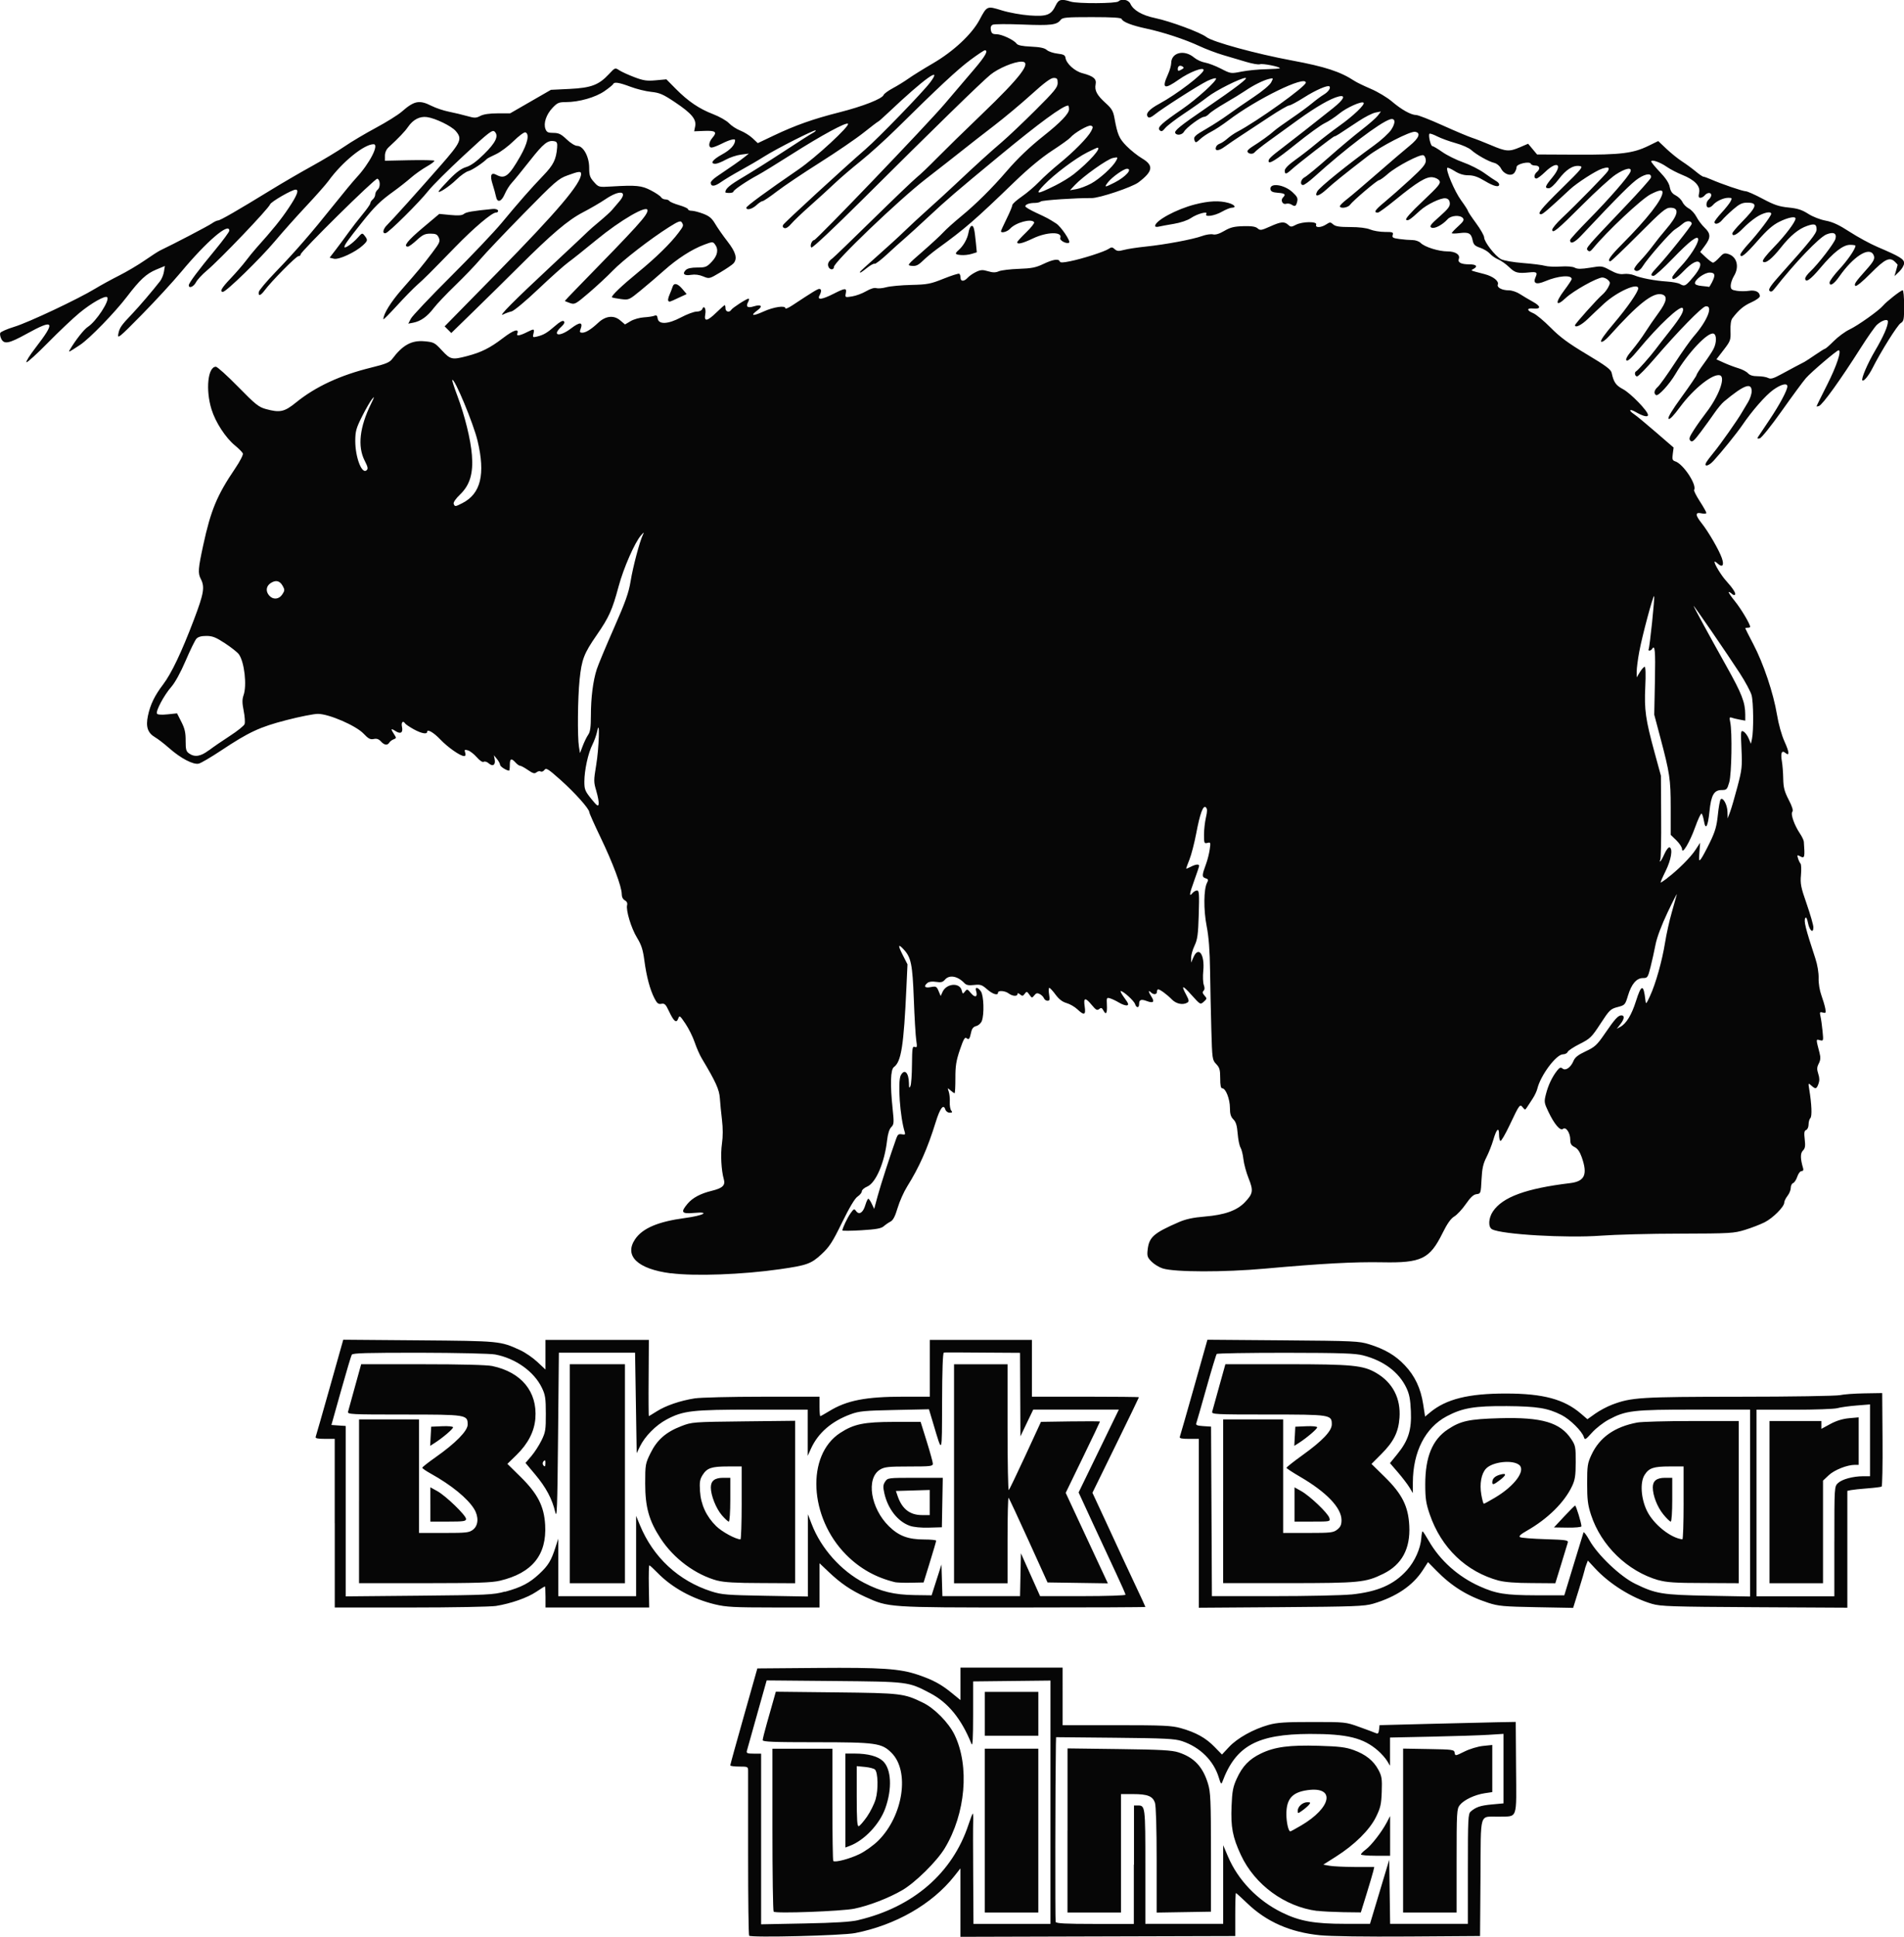 <?xml version="1.0" encoding="UTF-8" standalone="no"?>
<!-- Created with Inkscape (http://www.inkscape.org/) -->

<svg
   xmlns:dc="http://purl.org/dc/elements/1.1/"
   xmlns:cc="http://creativecommons.org/ns#"
   xmlns:rdf="http://www.w3.org/1999/02/22-rdf-syntax-ns#"
   xmlns:svg="http://www.w3.org/2000/svg"
   xmlns="http://www.w3.org/2000/svg"
   xmlns:sodipodi="http://sodipodi.sourceforge.net/DTD/sodipodi-0.dtd"
   xmlns:inkscape="http://www.inkscape.org/namespaces/inkscape"
   width="98.354"
   height="99.998"
   id="svg2"
   version="1.1"
   inkscape:version="0.48.5 r10040"
   sodipodi:docname="purebarre.svg">
  <defs
     id="defs4" />
  <sodipodi:namedview
     id="base"
     pagecolor="#ffffff"
     bordercolor="#666666"
     borderopacity="1.0"
     inkscape:pageopacity="0.0"
     inkscape:pageshadow="2"
     inkscape:zoom="2.8"
     inkscape:cx="87.661272"
     inkscape:cy="9.1049956"
     inkscape:document-units="px"
     inkscape:current-layer="layer1"
     showgrid="false"
     fit-margin-top="0"
     fit-margin-left="0"
     fit-margin-right="0"
     fit-margin-bottom="0"
     inkscape:window-width="1280"
     inkscape:window-height="961"
     inkscape:window-x="1672"
     inkscape:window-y="-8"
     inkscape:window-maximized="1" />
  <g
     inkscape:label="Layer 1"
     inkscape:groupmode="layer"
     id="layer1"
     transform="translate(9354.121,-6590.724)">
    <path
       style="fill:#060606"
       d="m -9315.422,6690.666 c -0.031,-0.031 -0.055,-1.906 -0.054,-4.166 0,-2.26 0,-4.213 0,-4.339 0,-0.223 -0.016,-0.23 -0.462,-0.23 -0.253,0 -0.46,-0.028 -0.46,-0.063 8e-4,-0.034 0.315,-1.175 0.7,-2.533 l 0.699,-2.471 3.09,-0.025 c 3.335,-0.027 4.274,0.037 5.211,0.355 0.77,0.262 1.184,0.484 1.728,0.927 l 0.464,0.378 0,-0.838 0,-0.838 2.638,0 2.638,0 10e-5,1.486 0,1.486 2.785,0 c 2.429,0 2.853,0.021 3.323,0.153 0.774,0.218 1.282,0.499 1.731,0.959 l 0.393,0.403 0.368,-0.394 c 0.425,-0.455 1.254,-0.916 2.036,-1.135 0.445,-0.124 0.858,-0.152 2.261,-0.151 1.701,8e-4 1.723,0 2.429,0.256 0.392,0.14 0.775,0.284 0.852,0.318 0.111,0.049 0.146,0.012 0.167,-0.174 l 0.027,-0.237 2.554,-0.066 c 1.405,-0.036 2.988,-0.074 3.517,-0.084 l 0.963,-0.017 0.017,2.365 c 0.02,2.729 0.1,2.506 -0.897,2.526 -1.024,0.021 -0.916,-0.337 -0.941,3.133 l -0.022,3.03 -3.685,0.025 c -2.234,0.015 -4.039,-0.01 -4.585,-0.065 -1.536,-0.155 -2.759,-0.692 -3.755,-1.649 -0.303,-0.291 -0.567,-0.53 -0.586,-0.53 -0.019,0 -0.035,0.499 -0.035,1.11 l 0,1.11 -7.098,0.02 -7.098,0.02 0,-1.766 0,-1.766 -0.321,0.405 c -1.143,1.444 -3.032,2.526 -5.123,2.935 -0.661,0.129 -5.364,0.245 -5.474,0.134 z m 5.641,-0.81 c 2.836,-0.669 4.867,-2.429 5.69,-4.931 0.102,-0.311 0.202,-0.565 0.221,-0.565 0.019,0 0.029,0.179 0.021,0.398 -0.01,0.219 -0.01,1.5 -1e-4,2.847 l 0.014,2.45 1.989,0 1.989,0 0,-6.282 0,-6.282 -1.998,0.022 -1.998,0.022 0,1.717 c 0,1.233 -0.025,1.658 -0.085,1.508 -0.517,-1.289 -1.206,-2.134 -2.135,-2.619 -1.14,-0.596 -1.109,-0.592 -4.966,-0.627 l -3.479,-0.031 -0.491,1.744 c -0.27,0.959 -0.509,1.809 -0.53,1.89 -0.033,0.124 0.021,0.147 0.348,0.147 l 0.387,0 0,4.406 0,4.406 2.24,-0.044 c 1.583,-0.031 2.4,-0.082 2.785,-0.173 z m -4.376,-0.434 c -0.035,-0.036 -0.063,-1.944 -0.063,-4.239 l 0,-4.173 1.549,0 1.549,0 0,2.875 c 0,1.581 0.02,2.895 0.045,2.92 0.091,0.091 0.853,-0.11 1.365,-0.36 0.291,-0.143 0.725,-0.455 0.963,-0.693 1.286,-1.287 1.631,-3.58 0.681,-4.53 -0.506,-0.506 -0.801,-0.547 -3.907,-0.547 -2.192,0 -2.748,-0.022 -2.748,-0.108 0,-0.06 0.096,-0.446 0.213,-0.858 0.117,-0.412 0.27,-0.951 0.339,-1.196 l 0.126,-0.446 3.115,0.034 c 3.367,0.037 3.5,0.053 4.486,0.532 0.599,0.291 1.324,1.028 1.629,1.653 0.788,1.62 0.577,4.074 -0.504,5.863 -0.411,0.679 -1.523,1.776 -2.202,2.169 -0.699,0.405 -1.715,0.797 -2.466,0.95 -0.654,0.134 -4.071,0.26 -4.171,0.154 z m 10.908,-4.184 0,-4.229 1.382,0 1.382,0 0,4.229 0,4.229 -1.382,0 -1.382,0 0,-4.229 z m -7.202,-1.551 0,-2.427 0.482,0 c 0.685,0 1.2,0.141 1.462,0.392 0.432,0.413 0.48,1.425 0.116,2.438 -0.294,0.818 -1.08,1.649 -1.83,1.934 l -0.229,0.087 0,-2.427 z m 1.113,0.835 c 0.174,-0.249 0.376,-0.656 0.449,-0.905 0.144,-0.495 0.125,-1.374 -0.034,-1.532 -0.052,-0.052 -0.285,-0.113 -0.518,-0.135 l -0.424,-0.041 0,1.567 c 0,1.216 0.023,1.559 0.105,1.533 0.058,-0.019 0.247,-0.238 0.422,-0.486 z m 6.09,-5.314 0,-1.131 1.382,0 1.382,0 0,1.131 0,1.131 -1.382,0 -1.382,0 0,-1.131 z m 7.705,7.788 0,-3.057 0.193,0 c 0.39,0 0.394,0.028 0.394,3.157 l 0,2.956 2.01,0 2.01,0 0,-2.031 0,-2.031 0.249,0.586 c 0.52,1.223 1.526,2.268 2.78,2.886 0.917,0.452 1.682,0.589 3.28,0.589 l 1.275,0 0.497,-1.654 0.497,-1.654 0.023,1.654 0.023,1.654 2.008,0 2.008,0 0,-2.834 c 0,-2.595 0.012,-2.845 0.146,-2.962 0.27,-0.235 0.504,-0.314 1.102,-0.369 l 0.594,-0.055 0,-1.794 0,-1.794 -0.775,0.049 c -0.426,0.027 -1.745,0.07 -2.931,0.095 l -2.156,0.046 0,0.728 0,0.728 -0.153,-0.251 c -0.084,-0.138 -0.292,-0.373 -0.463,-0.523 -0.759,-0.666 -1.599,-0.873 -3.529,-0.868 -2.722,0.01 -3.829,0.614 -4.52,2.48 -0.051,0.138 -0.083,0.099 -0.178,-0.22 -0.263,-0.877 -0.97,-1.579 -1.905,-1.89 -0.368,-0.123 -0.875,-0.148 -3.467,-0.173 l -3.036,-0.029 -0.01,0.361 c -0.032,1.806 -0.042,9.094 -0.013,9.175 0.028,0.08 0.513,0.105 2.038,0.105 l 2.001,0 0,-3.057 z m -3.434,-1.766 0,-4.236 2.659,0.034 c 2.171,0.028 2.736,0.06 3.079,0.172 0.805,0.264 1.252,0.739 1.519,1.615 0.134,0.438 0.151,0.849 0.153,3.552 l 0,3.057 -1.403,0.023 -1.403,0.023 0,-2.711 c 0,-1.677 -0.034,-2.808 -0.088,-2.963 -0.118,-0.338 -0.385,-0.443 -1.13,-0.443 l -0.624,0 0,3.057 0,3.057 -1.382,0 -1.382,0 0,-4.236 z m 12.895,4.155 c -1.672,-0.216 -3.227,-1.356 -3.939,-2.888 -0.428,-0.922 -0.527,-1.438 -0.482,-2.527 0.031,-0.765 0.074,-0.991 0.267,-1.413 0.295,-0.647 0.645,-1.009 1.254,-1.302 0.71,-0.341 1.46,-0.44 2.977,-0.396 1.063,0.031 1.4,0.072 1.806,0.219 0.625,0.227 1.028,0.549 1.283,1.025 0.174,0.326 0.194,0.462 0.171,1.126 -0.023,0.653 -0.064,0.831 -0.299,1.309 -0.328,0.666 -1.104,1.433 -2.067,2.043 l -0.654,0.414 0.324,0.058 c 0.178,0.032 0.771,0.06 1.317,0.063 l 0.993,0 -0.055,0.23 c -0.03,0.127 -0.187,0.654 -0.347,1.173 l -0.292,0.942 -0.897,-0.011 c -0.494,-0.01 -1.106,-0.038 -1.36,-0.071 z m -0.833,-4.407 c 1.59,-0.932 1.79,-2.032 0.334,-1.829 -0.791,0.11 -1.09,0.451 -1.09,1.241 0,0.421 0.107,0.889 0.203,0.889 0.022,0 0.271,-0.136 0.553,-0.301 z m -0.17,-0.769 c 0,-0.211 0.258,-0.437 0.498,-0.437 0.164,0 0.176,0.019 0.085,0.13 -0.059,0.071 -0.214,0.206 -0.345,0.299 -0.231,0.165 -0.238,0.165 -0.238,0.01 z m 5.444,1.026 0,-4.231 1.319,0.023 c 1.259,0.022 1.32,0.031 1.344,0.195 0.024,0.168 0.038,0.166 0.508,-0.067 0.271,-0.135 0.692,-0.261 0.959,-0.289 l 0.476,-0.049 0,1.216 0,1.217 -0.394,0.059 c -0.511,0.077 -1.074,0.344 -1.283,0.609 -0.157,0.2 -0.166,0.347 -0.166,2.879 l 0,2.669 -1.382,0 -1.382,0 0,-4.231 z m -2.178,1.232 c 0,-0.037 0.112,-0.151 0.249,-0.252 0.285,-0.211 0.822,-0.903 1.082,-1.395 l 0.176,-0.334 0,1.025 0,1.025 -0.754,0 c -0.415,0 -0.754,-0.031 -0.754,-0.068 z m -53.012,-17.1 0,-4.355 -0.511,0 c -0.374,0 -0.501,-0.028 -0.472,-0.105 0.022,-0.057 0.351,-1.209 0.732,-2.559 l 0.692,-2.455 3.904,0.032 c 4.203,0.035 4.201,0.034 5.234,0.507 0.256,0.117 0.655,0.39 0.887,0.607 l 0.421,0.394 0,-0.765 0,-0.765 2.67,0 2.67,0 -0.011,1.968 c -0.01,1.082 0,1.968 0.01,1.968 0.01,0 0.194,-0.112 0.41,-0.248 0.468,-0.297 1.214,-0.552 1.959,-0.669 0.299,-0.047 1.873,-0.086 3.496,-0.086 l 2.952,-8e-4 0,0.502 c 0,0.276 0.018,0.502 0.041,0.502 0.022,0 0.225,-0.114 0.451,-0.252 0.914,-0.562 1.889,-0.753 3.859,-0.753 l 1.345,0 0,-1.466 0,-1.466 2.638,0 2.638,0 0,1.466 0,1.466 2.764,0 c 1.52,0 2.764,0.013 2.764,0.029 0,0.016 -0.54,1.133 -1.201,2.481 l -1.201,2.452 0.705,1.517 c 0.388,0.835 0.782,1.687 0.876,1.894 0.094,0.207 0.393,0.844 0.663,1.415 0.271,0.571 0.492,1.052 0.492,1.068 0,0.016 -2.847,0.029 -6.327,0.029 -7.006,0 -6.932,0 -8.134,-0.545 -0.751,-0.344 -1.274,-0.699 -1.891,-1.284 l -0.482,-0.457 0,1.143 0,1.143 -2.366,-8e-4 c -2.047,-9e-4 -2.456,-0.022 -3.036,-0.162 -1.161,-0.28 -2.216,-0.859 -2.97,-1.632 -0.205,-0.21 -0.394,-0.383 -0.419,-0.383 -0.025,-1e-4 -0.037,0.49 -0.026,1.089 l 0.019,1.089 -2.678,0 -2.678,0 0,-0.544 c 0,-0.299 -0.015,-0.544 -0.033,-0.544 -0.018,0 -0.22,0.125 -0.447,0.278 -0.457,0.307 -1.302,0.604 -2.074,0.729 -0.276,0.044 -2.264,0.081 -4.418,0.081 l -3.915,8e-4 0,-4.355 z m 8.808,3.537 c 0.836,-0.23 1.256,-0.45 1.764,-0.925 0.458,-0.429 0.608,-0.674 0.828,-1.356 l 0.149,-0.461 0,1.486 0,1.486 2.01,0 2.01,0 0,-2.073 0,-2.073 0.195,0.474 c 0.686,1.667 1.996,2.882 3.695,3.426 0.529,0.169 0.8,0.191 2.785,0.226 l 2.198,0.038 0,-2.124 0,-2.124 0.198,0.513 c 0.483,1.255 1.517,2.412 2.705,3.029 0.871,0.452 1.552,0.617 2.613,0.632 l 0.875,0.012 0.255,-0.796 0.255,-0.796 0.024,0.817 0.024,0.817 2.005,0 2.005,0 0.023,-1.106 0.023,-1.106 0.495,1.106 0.495,1.106 2.206,0 c 1.213,0 2.206,-0.033 2.206,-0.073 0,-0.04 -0.211,-0.521 -0.469,-1.068 -0.258,-0.547 -0.803,-1.719 -1.211,-2.603 l -0.742,-1.609 1.039,-2.139 1.039,-2.139 -2.211,0 -2.211,0 -0.331,0.691 -0.331,0.691 -0.01,-2.156 -0.01,-2.156 -1.801,-0.011 c -0.99,-0.01 -1.857,-0.01 -1.926,-0.01 -0.069,0 -0.163,0 -0.209,0.01 -0.054,0.01 -0.086,0.923 -0.09,2.544 -0.01,2.792 0.021,2.722 -0.457,1.122 l -0.222,-0.741 -1.772,0.037 c -1.552,0.032 -1.834,0.059 -2.268,0.218 -0.989,0.362 -1.685,0.964 -2.054,1.777 l -0.169,0.372 0,-1.193 0,-1.193 -2.826,0 c -3.152,0 -3.608,0.054 -4.466,0.511 -0.558,0.297 -1.119,0.867 -1.376,1.395 l -0.166,0.342 -0.042,-2.594 -0.042,-2.594 -1.968,0 -1.968,1e-4 -0.042,4.337 c -0.036,3.703 -0.057,4.272 -0.146,3.893 -0.16,-0.681 -0.475,-1.272 -1.03,-1.934 l -0.506,-0.603 0.299,-0.35 c 0.165,-0.192 0.402,-0.558 0.527,-0.813 0.207,-0.421 0.227,-0.548 0.224,-1.384 0,-0.801 -0.03,-0.976 -0.207,-1.34 -0.407,-0.837 -1.359,-1.514 -2.409,-1.713 -0.246,-0.047 -1.971,-0.086 -3.894,-0.09 -2.751,0 -3.465,0.016 -3.515,0.103 -0.035,0.06 -0.285,0.9 -0.557,1.868 l -0.494,1.759 0.369,0.026 0.369,0.025 0,4.399 0,4.399 3.79,-0.035 c 3.534,-0.033 3.833,-0.047 4.432,-0.211 z m -7.551,-4.667 0,-4.229 1.549,0 1.549,0 0,2.931 0,2.931 1.287,0 c 1.175,0 1.306,-0.015 1.507,-0.173 0.274,-0.215 0.297,-0.663 0.056,-1.059 -0.337,-0.553 -1.177,-1.239 -2.243,-1.831 -0.242,-0.134 -0.44,-0.271 -0.44,-0.303 -10e-5,-0.032 0.311,-0.277 0.691,-0.544 1.028,-0.723 1.654,-1.359 1.654,-1.682 0,-0.513 -0.045,-0.521 -3.295,-0.521 -2.742,0 -2.92,-0.01 -2.883,-0.147 0.022,-0.081 0.183,-0.665 0.358,-1.298 l 0.319,-1.152 3.165,0 c 2.006,0 3.328,0.034 3.609,0.093 1.503,0.316 2.335,1.328 2.224,2.708 -0.054,0.674 -0.38,1.305 -0.975,1.885 l -0.47,0.458 0.688,0.677 c 0.876,0.863 1.208,1.512 1.263,2.47 0.09,1.555 -0.671,2.493 -2.342,2.887 -0.423,0.1 -1.209,0.125 -3.901,0.126 l -3.371,0 0,-4.229 z m 10.887,-1.424 0,-5.653 1.424,0 1.424,0 0,5.653 0,5.653 -1.424,0 -1.424,0 0,-5.653 z m 7.631,5.521 c -1.14,-0.307 -2.259,-1.136 -2.942,-2.181 -0.599,-0.915 -0.795,-1.617 -0.795,-2.839 0,-0.97 0.01,-1.028 0.276,-1.568 0.336,-0.682 0.798,-1.087 1.588,-1.39 0.557,-0.214 0.599,-0.217 3.224,-0.247 l 2.659,-0.03 0,4.194 0,4.194 -1.78,-0.01 c -1.274,0 -1.908,-0.04 -2.23,-0.127 z m 1.246,-4.013 0,-1.884 -0.706,0 c -0.85,0 -1.082,0.078 -1.309,0.438 -0.143,0.226 -0.167,0.372 -0.137,0.836 0.044,0.696 0.328,1.309 0.835,1.806 0.3,0.294 0.985,0.668 1.255,0.685 0.034,0 0.063,-0.844 0.063,-1.88 z m -1.028,0.628 c -0.298,-0.349 -0.564,-1.02 -0.564,-1.427 0,-0.341 0.201,-0.499 0.634,-0.499 l 0.371,0 0,1.131 c 0,0.634 -0.034,1.131 -0.077,1.131 -0.042,0 -0.206,-0.151 -0.364,-0.335 z m 8.942,3.461 c -0.986,-0.24 -1.808,-0.702 -2.514,-1.412 -1.918,-1.929 -2.077,-5.143 -0.311,-6.292 0.708,-0.461 1.227,-0.567 2.779,-0.57 l 1.377,0 0.314,1.005 c 0.172,0.553 0.316,1.071 0.318,1.151 0,0.133 -0.108,0.147 -1.23,0.147 -1.07,0 -1.27,0.022 -1.499,0.161 -0.735,0.448 -0.488,2.002 0.465,2.93 0.512,0.499 0.993,0.677 1.823,0.677 0.337,0 0.613,0.028 0.612,0.063 -9e-4,0.035 -0.147,0.534 -0.325,1.11 l -0.324,1.047 -0.659,0.013 c -0.362,0.01 -0.734,-0.01 -0.826,-0.028 z m 3.057,-5.596 0,-5.653 1.382,0 1.382,0 0,3.28 c 0,1.804 0.028,3.252 0.063,3.219 0.034,-0.034 0.423,-0.841 0.863,-1.794 l 0.8,-1.732 1.524,-0.023 c 0.838,-0.012 1.524,-0.01 1.524,0.01 0,0.017 -0.398,0.852 -0.885,1.855 l -0.885,1.824 0.687,1.476 c 0.378,0.812 0.868,1.863 1.089,2.336 l 0.402,0.86 -1.558,-0.023 -1.558,-0.023 -0.98,-2.16 c -0.539,-1.188 -1.004,-2.183 -1.033,-2.212 -0.029,-0.029 -0.053,0.952 -0.053,2.181 l 0,2.233 -1.382,0 -1.382,0 0,-5.653 z m -2.293,2.684 c -0.621,-0.225 -1.129,-0.877 -1.309,-1.683 -0.072,-0.323 -0.065,-0.431 0.042,-0.593 0.129,-0.196 0.148,-0.199 1.554,-0.199 l 1.424,0 -0.023,1.277 -0.023,1.277 -0.67,0.019 c -0.411,0.012 -0.796,-0.026 -0.995,-0.098 z m 1.036,-1.198 0,-0.649 -0.873,0.026 -0.873,0.026 0.091,0.267 c 0.227,0.662 0.633,0.978 1.257,0.978 l 0.398,0 0,-0.649 z m -25.794,0.099 0,-0.885 0.353,0.194 c 0.441,0.242 1.49,1.255 1.49,1.439 0,0.118 -0.126,0.137 -0.921,0.137 l -0.921,0 0,-0.885 z m 0.016,-3.52 0.026,-0.494 0.565,-0.025 c 0.33,-0.014 0.565,0.01 0.565,0.057 0,0.086 -0.544,0.549 -0.947,0.806 l -0.235,0.15 0.025,-0.494 z m 5.93,1.373 c 0,-0.135 -0.025,-0.16 -0.093,-0.091 -0.051,0.051 -0.068,0.134 -0.037,0.184 0.087,0.14 0.13,0.109 0.13,-0.093 z m 33.75,3.12 0,-4.359 -0.511,0 c -0.375,0 -0.501,-0.028 -0.471,-0.105 0.022,-0.057 0.352,-1.209 0.733,-2.559 l 0.693,-2.455 3.903,0.031 c 3.69,0.029 3.934,0.041 4.466,0.208 0.808,0.254 1.347,0.573 1.829,1.083 0.521,0.551 0.82,1.185 0.948,2.013 l 0.098,0.633 0.249,-0.208 c 0.832,-0.696 1.992,-0.985 3.934,-0.982 1.911,0 2.997,0.294 3.86,1.033 l 0.342,0.293 0.404,-0.287 c 0.222,-0.158 0.614,-0.367 0.872,-0.464 0.997,-0.377 1.44,-0.405 6.582,-0.41 2.671,0 5.008,-0.04 5.192,-0.082 0.184,-0.043 0.749,-0.084 1.256,-0.092 l 0.922,-0.015 0.017,2.395 c 0.01,1.317 -0.012,2.413 -0.047,2.434 -0.035,0.022 -0.363,0.063 -0.729,0.091 -0.366,0.028 -0.75,0.069 -0.854,0.09 l -0.188,0.038 0,3.017 0,3.017 -4.795,-0.026 c -4.286,-0.024 -4.848,-0.042 -5.297,-0.174 -1.047,-0.308 -2.2,-1.029 -2.954,-1.847 l -0.358,-0.388 -0.082,0.215 c -0.045,0.118 -0.082,0.238 -0.082,0.266 0,0.028 -0.134,0.482 -0.298,1.007 l -0.298,0.956 -1.9,-0.035 c -1.694,-0.032 -1.963,-0.056 -2.486,-0.227 -1.087,-0.355 -1.888,-0.853 -2.689,-1.671 l -0.422,-0.43 -0.269,0.416 c -0.519,0.801 -1.378,1.38 -2.566,1.731 -0.445,0.132 -0.987,0.152 -4.753,0.179 l -4.25,0.03 0,-4.359 z m 7.858,3.678 c 1.378,-0.141 2.215,-0.505 2.89,-1.256 0.409,-0.455 0.707,-1.123 0.745,-1.67 0.013,-0.186 0.042,-0.337 0.065,-0.335 0.023,0 0.168,0.223 0.322,0.492 0.576,1.007 1.516,1.847 2.622,2.343 0.861,0.386 1.324,0.46 2.915,0.466 l 1.462,0 0.481,-1.578 c 0.265,-0.868 0.494,-1.619 0.511,-1.668 0.017,-0.05 0.155,0.133 0.308,0.406 0.424,0.758 1.59,1.867 2.353,2.24 1.077,0.526 1.389,0.577 3.787,0.622 l 2.156,0.04 0,-4.825 0,-4.825 -2.868,0 c -3.178,0 -3.548,0.044 -4.436,0.518 -0.272,0.145 -0.659,0.446 -0.86,0.67 -0.34,0.378 -0.369,0.394 -0.423,0.225 -0.095,-0.299 -0.716,-0.912 -1.144,-1.129 -0.717,-0.363 -1.252,-0.451 -2.827,-0.464 -1.671,-0.013 -2.302,0.093 -3.117,0.528 -1.105,0.589 -1.739,1.831 -1.744,3.42 l 0,0.544 -0.176,-0.293 c -0.097,-0.161 -0.363,-0.509 -0.591,-0.774 l -0.415,-0.481 0.376,-0.462 c 0.574,-0.704 0.746,-1.248 0.704,-2.219 -0.027,-0.619 -0.08,-0.889 -0.236,-1.214 -0.389,-0.809 -1.169,-1.393 -2.227,-1.667 -0.414,-0.107 -1.12,-0.131 -4.006,-0.135 -1.927,0 -3.53,0.025 -3.561,0.061 -0.032,0.036 -0.273,0.833 -0.536,1.769 -0.263,0.937 -0.498,1.754 -0.522,1.817 -0.032,0.084 0.062,0.12 0.361,0.139 l 0.405,0.026 0.022,4.376 0.022,4.376 3.173,0 c 1.745,0 3.551,-0.039 4.013,-0.086 z m -6.601,-4.813 0,-4.229 1.549,0 1.549,0 0,2.931 0,2.931 1.287,0 c 1.175,0 1.306,-0.015 1.507,-0.173 0.169,-0.133 0.221,-0.248 0.221,-0.49 0,-0.633 -0.777,-1.445 -2.14,-2.238 -0.385,-0.224 -0.701,-0.431 -0.703,-0.462 0,-0.03 0.369,-0.323 0.824,-0.65 1.032,-0.742 1.517,-1.251 1.517,-1.592 0,-0.5 -0.058,-0.509 -3.295,-0.509 -2.742,0 -2.92,-0.01 -2.883,-0.147 0.022,-0.081 0.184,-0.665 0.36,-1.298 l 0.321,-1.152 3.146,0 c 3.415,0 3.973,0.056 4.649,0.452 0.85,0.498 1.271,1.31 1.199,2.312 -0.053,0.743 -0.299,1.235 -0.936,1.873 l -0.51,0.511 0.688,0.675 c 0.893,0.877 1.212,1.509 1.264,2.515 0.062,1.191 -0.385,2.014 -1.351,2.487 -0.909,0.445 -1.228,0.476 -4.893,0.478 l -3.371,0 0,-4.229 z m 14.246,4.097 c -1.692,-0.455 -2.982,-1.691 -3.576,-3.427 -0.193,-0.562 -0.23,-0.812 -0.231,-1.549 0,-1.409 0.366,-2.304 1.165,-2.833 0.668,-0.443 1.094,-0.534 2.691,-0.579 2.164,-0.06 3.116,0.218 3.685,1.078 0.219,0.33 0.234,0.411 0.231,1.198 0,0.693 -0.037,0.913 -0.19,1.236 -0.399,0.84 -1.257,1.685 -2.335,2.299 -0.324,0.184 -0.428,0.283 -0.35,0.331 0.061,0.037 0.649,0.084 1.308,0.104 1.055,0.032 1.193,0.052 1.159,0.172 -0.021,0.075 -0.175,0.579 -0.342,1.12 l -0.303,0.984 -1.231,-0.01 c -0.795,0 -1.391,-0.048 -1.682,-0.127 z m -0.182,-4.3 c 0.993,-0.593 1.575,-1.386 1.23,-1.673 -0.341,-0.283 -1.381,-0.168 -1.716,0.189 -0.244,0.26 -0.339,0.785 -0.243,1.342 0.045,0.259 0.103,0.47 0.131,0.47 0.027,0 0.297,-0.148 0.599,-0.328 z m -0.161,-0.781 c 0,-0.189 0.132,-0.316 0.402,-0.393 0.346,-0.099 0.34,0.015 -0.014,0.284 -0.314,0.24 -0.391,0.261 -0.389,0.109 z m 8.583,5.057 c -1.597,-0.46 -2.962,-1.781 -3.482,-3.371 -0.168,-0.514 -0.202,-0.786 -0.202,-1.623 0,-0.915 0.02,-1.048 0.225,-1.484 0.421,-0.898 1.191,-1.44 2.359,-1.662 0.227,-0.043 1.5,-0.078 2.829,-0.078 l 2.417,0 0,4.187 0,4.187 -1.821,-0.01 c -1.462,0 -1.921,-0.034 -2.324,-0.151 z m 1.298,-3.989 0,-1.884 -0.706,0 c -0.85,0 -1.082,0.078 -1.309,0.438 -0.243,0.386 -0.187,1.222 0.124,1.858 0.338,0.691 1.226,1.403 1.829,1.466 0.035,0 0.063,-0.841 0.063,-1.878 z m -1.048,0.59 c -0.311,-0.38 -0.543,-0.974 -0.543,-1.393 0,-0.337 0.202,-0.495 0.634,-0.495 l 0.371,0 0,1.131 c 0,0.644 -0.034,1.131 -0.078,1.131 -0.043,0 -0.216,-0.168 -0.384,-0.373 z m -5.126,0.115 c 0.286,-0.307 0.543,-0.563 0.57,-0.569 0.047,-0.01 0.328,0.908 0.328,1.071 0,0.043 -0.319,0.073 -0.71,0.068 l -0.71,-0.01 0.521,-0.559 z m -13.925,-0.626 0,-0.885 0.347,0.194 c 0.45,0.252 1.387,1.145 1.454,1.387 0.052,0.187 0.047,0.188 -0.874,0.188 l -0.927,0 0,-0.885 z m 0.016,-3.52 0.025,-0.494 0.565,-0.025 c 0.33,-0.014 0.565,0.01 0.565,0.057 0,0.086 -0.544,0.549 -0.947,0.806 l -0.235,0.15 0.025,-0.494 z m 27.871,5.425 c 0,-2.829 0,-2.833 0.189,-3.01 0.212,-0.199 0.766,-0.35 1.298,-0.353 l 0.356,0 0,-1.854 0,-1.854 -0.705,0.057 c -0.388,0.031 -0.83,0.093 -0.984,0.137 -0.153,0.044 -1.155,0.08 -2.227,0.08 l -1.948,0 0,4.816 0,4.815 2.01,0 2.01,0 0,-2.833 z m -3.35,-2.025 0,-4.187 1.34,0 1.34,0 0,0.201 0,0.201 0.464,-0.251 c 0.306,-0.166 0.634,-0.267 0.963,-0.297 l 0.499,-0.045 0,1.226 0,1.226 -0.194,0 c -0.399,0 -1.062,0.263 -1.351,0.535 l -0.297,0.28 0,2.649 0,2.649 -1.382,0 -1.382,0 0,-4.187 z m -56.764,-11.815 c -1.707,-0.222 -2.415,-0.9 -1.836,-1.759 0.384,-0.569 1.19,-0.911 2.586,-1.097 0.948,-0.126 1.329,-0.339 0.469,-0.262 -0.655,0.059 -0.719,-0.029 -0.345,-0.473 0.259,-0.307 0.665,-0.525 1.246,-0.667 0.562,-0.137 0.717,-0.284 0.628,-0.594 -0.133,-0.463 -0.176,-1.301 -0.096,-1.85 0.052,-0.354 0.052,-0.792 9e-4,-1.214 -0.044,-0.363 -0.093,-0.868 -0.11,-1.121 -0.029,-0.45 -0.213,-0.855 -0.931,-2.052 -0.111,-0.184 -0.277,-0.562 -0.37,-0.839 -0.093,-0.277 -0.307,-0.709 -0.475,-0.958 -0.289,-0.429 -0.31,-0.443 -0.377,-0.261 -0.094,0.254 -0.229,0.143 -0.481,-0.396 -0.162,-0.345 -0.221,-0.403 -0.386,-0.371 -0.159,0.03 -0.226,-0.023 -0.361,-0.288 -0.232,-0.455 -0.409,-1.121 -0.519,-1.951 -0.074,-0.558 -0.155,-0.809 -0.378,-1.172 -0.3,-0.489 -0.583,-1.42 -0.513,-1.688 0.026,-0.101 -0.017,-0.19 -0.118,-0.245 -0.101,-0.054 -0.16,-0.175 -0.16,-0.327 0,-0.375 -0.459,-1.601 -1.096,-2.925 -0.319,-0.663 -0.579,-1.247 -0.579,-1.299 0,-0.171 -0.744,-1.004 -1.486,-1.665 -0.642,-0.571 -0.744,-0.635 -0.832,-0.515 -0.055,0.075 -0.141,0.11 -0.193,0.079 -0.051,-0.032 -0.148,-0.012 -0.216,0.044 -0.099,0.082 -0.184,0.059 -0.441,-0.118 -0.175,-0.121 -0.357,-0.22 -0.405,-0.22 -0.048,0 -0.155,-0.075 -0.239,-0.168 -0.217,-0.24 -0.293,-0.208 -0.293,0.126 0,0.161 -0.017,0.293 -0.038,0.293 -0.133,0 -0.465,-0.212 -0.465,-0.297 0,-0.057 -0.072,-0.192 -0.16,-0.3 l -0.16,-0.197 0.042,0.22 c 0.053,0.28 -0.105,0.382 -0.309,0.198 -0.086,-0.078 -0.202,-0.114 -0.257,-0.08 -0.061,0.038 -0.202,-0.055 -0.361,-0.236 -0.144,-0.164 -0.35,-0.324 -0.458,-0.355 -0.171,-0.049 -0.19,-0.034 -0.141,0.119 0.038,0.12 0.019,0.176 -0.059,0.176 -0.194,0 -0.84,-0.452 -1.225,-0.857 -0.347,-0.364 -0.681,-0.556 -0.681,-0.391 0,0.14 -0.31,0.078 -0.701,-0.14 -0.213,-0.119 -0.408,-0.251 -0.434,-0.293 -0.108,-0.174 -0.216,-0.065 -0.165,0.166 0.068,0.309 -0.068,0.399 -0.337,0.223 -0.24,-0.157 -0.257,-0.119 -0.071,0.164 0.126,0.192 0.124,0.209 -0.021,0.263 -0.086,0.032 -0.186,0.107 -0.223,0.168 -0.096,0.159 -0.26,0.137 -0.438,-0.06 -0.11,-0.121 -0.217,-0.157 -0.37,-0.123 -0.174,0.038 -0.276,-0.016 -0.524,-0.278 -0.393,-0.415 -1.792,-1.02 -2.359,-1.02 -0.208,0 -0.937,0.144 -1.621,0.321 -1.388,0.358 -1.935,0.613 -3.385,1.575 -0.513,0.34 -1.028,0.643 -1.146,0.672 -0.28,0.07 -0.931,-0.27 -1.53,-0.799 -0.249,-0.22 -0.573,-0.471 -0.721,-0.557 -0.389,-0.227 -0.496,-0.541 -0.377,-1.11 0.122,-0.582 0.344,-1.041 0.782,-1.617 0.433,-0.57 0.959,-1.674 1.591,-3.34 0.518,-1.366 0.574,-1.694 0.358,-2.112 -0.155,-0.299 -0.139,-0.522 0.126,-1.744 0.391,-1.806 0.712,-2.578 1.65,-3.961 0.243,-0.359 0.422,-0.706 0.398,-0.771 -0.025,-0.064 -0.208,-0.251 -0.407,-0.414 -0.487,-0.399 -1.008,-1.199 -1.213,-1.864 -0.313,-1.012 -0.191,-2.202 0.226,-2.202 0.073,0 0.589,0.466 1.147,1.035 0.892,0.91 1.064,1.048 1.432,1.149 0.731,0.199 0.957,0.15 1.556,-0.335 1.014,-0.822 2.284,-1.411 3.888,-1.805 0.755,-0.185 0.951,-0.267 1.088,-0.449 0.54,-0.719 0.999,-0.969 1.667,-0.909 0.477,0.043 0.526,0.069 0.897,0.471 0.439,0.475 0.526,0.495 1.287,0.296 0.745,-0.194 1.196,-0.419 1.863,-0.929 0.561,-0.429 0.854,-0.519 0.742,-0.226 -0.053,0.137 0.15,0.098 0.555,-0.108 0.311,-0.158 0.344,-0.147 0.283,0.097 -0.049,0.196 -0.036,0.207 0.179,0.156 0.343,-0.082 0.526,-0.19 0.938,-0.55 0.247,-0.217 0.398,-0.296 0.454,-0.24 0.056,0.056 0.01,0.153 -0.14,0.291 -0.496,0.46 -0.085,0.531 0.498,0.087 0.486,-0.371 0.651,-0.349 0.49,0.066 -0.042,0.108 -0.015,0.146 0.101,0.146 0.183,0 0.464,-0.175 0.83,-0.518 0.376,-0.351 0.797,-0.398 1.122,-0.124 l 0.257,0.216 0.291,-0.172 c 0.16,-0.095 0.47,-0.182 0.689,-0.195 0.219,-0.013 0.461,-0.05 0.538,-0.082 0.105,-0.044 0.147,-0.01 0.168,0.136 0.046,0.328 0.532,0.307 1.208,-0.052 0.309,-0.164 0.67,-0.298 0.803,-0.298 0.137,0 0.262,-0.054 0.289,-0.125 0.089,-0.231 0.214,-0.027 0.16,0.26 -0.075,0.4 0.1,0.372 0.578,-0.093 0.213,-0.207 0.405,-0.377 0.426,-0.377 0.021,0 0.039,0.075 0.039,0.168 0,0.178 0.203,0.23 0.298,0.076 0.067,-0.109 0.792,-0.578 0.894,-0.578 0.039,0 0.03,0.076 -0.02,0.169 -0.135,0.253 -0.036,0.329 0.294,0.228 0.381,-0.117 0.48,-0.01 0.188,0.203 -0.398,0.29 -0.251,0.32 0.312,0.065 0.529,-0.24 1.132,-0.328 1.132,-0.165 0,0.044 0.16,-0.025 0.356,-0.154 1.051,-0.694 1.303,-0.848 1.391,-0.848 0.119,0 0.123,0.129 0.01,0.341 -0.13,0.244 0.133,0.212 0.724,-0.088 0.611,-0.31 0.691,-0.314 0.637,-0.03 -0.042,0.22 -0.038,0.221 0.326,0.163 0.203,-0.032 0.529,-0.153 0.726,-0.269 0.217,-0.127 0.422,-0.19 0.519,-0.159 0.089,0.028 0.323,0.01 0.521,-0.046 0.198,-0.053 0.777,-0.107 1.287,-0.119 0.84,-0.02 0.997,-0.05 1.671,-0.321 0.409,-0.164 0.773,-0.28 0.81,-0.257 0.037,0.023 0.067,0.115 0.067,0.204 0,0.208 0.184,0.209 0.371,0 0.081,-0.089 0.274,-0.222 0.431,-0.297 0.238,-0.113 0.34,-0.119 0.616,-0.036 0.25,0.075 0.389,0.076 0.566,0 0.129,-0.053 0.593,-0.108 1.03,-0.123 0.654,-0.022 0.879,-0.067 1.264,-0.251 0.498,-0.238 0.795,-0.284 0.847,-0.131 0.023,0.068 0.165,0.067 0.53,-0.01 0.632,-0.125 1.789,-0.496 2.002,-0.643 0.138,-0.095 0.185,-0.092 0.306,0.018 0.117,0.106 0.203,0.113 0.48,0.039 0.185,-0.05 0.689,-0.127 1.118,-0.171 1.01,-0.104 2.438,-0.371 2.911,-0.544 0.204,-0.075 0.46,-0.114 0.568,-0.087 0.13,0.033 0.326,-0.027 0.585,-0.179 0.312,-0.183 0.506,-0.231 0.982,-0.244 0.431,-0.012 0.632,0.019 0.738,0.112 0.132,0.116 0.192,0.107 0.639,-0.093 0.57,-0.256 0.738,-0.272 0.94,-0.09 0.132,0.12 0.169,0.12 0.4,0 0.344,-0.178 1.115,-0.182 1.047,-0.01 -0.066,0.173 0.249,0.166 0.519,-0.011 0.193,-0.126 0.22,-0.126 0.36,0 0.115,0.104 0.323,0.137 0.88,0.137 0.458,0 0.84,0.047 1.03,0.126 0.165,0.069 0.506,0.126 0.757,0.126 0.407,0 0.451,0.017 0.407,0.156 -0.042,0.132 0.01,0.164 0.341,0.209 0.215,0.03 0.517,0.054 0.672,0.054 0.161,0 0.347,0.065 0.435,0.153 0.208,0.208 0.927,0.433 1.385,0.433 0.409,0 0.665,0.171 0.582,0.388 -0.07,0.182 0.118,0.28 0.539,0.281 0.368,0 0.46,0.102 0.217,0.238 -0.155,0.087 -0.208,0.062 0.573,0.266 0.442,0.115 0.755,0.361 0.687,0.538 -0.059,0.154 0.216,0.299 0.569,0.299 0.153,0 0.408,0.085 0.566,0.189 0.159,0.103 0.46,0.282 0.67,0.398 0.426,0.234 0.438,0.389 0.025,0.352 -0.349,-0.032 -0.35,0.098 0,0.242 0.149,0.062 0.554,0.398 0.9,0.748 0.484,0.489 0.914,0.806 1.866,1.375 0.991,0.592 1.246,0.783 1.284,0.958 0.105,0.485 0.217,0.646 0.587,0.842 0.392,0.208 1.288,1.132 1.289,1.329 8e-4,0.132 -0.248,0.072 -0.649,-0.158 -0.314,-0.18 -0.373,-0.079 -0.07,0.119 0.112,0.073 0.617,0.491 1.123,0.928 l 0.92,0.795 -0.044,0.329 c -0.037,0.278 -0.018,0.337 0.126,0.383 0.417,0.132 1.135,1.221 0.976,1.479 -0.022,0.036 0.111,0.3 0.296,0.586 0.185,0.286 0.337,0.556 0.337,0.598 0,0.043 -0.113,0.053 -0.251,0.022 -0.334,-0.073 -0.331,0.086 0.01,0.512 0.346,0.434 0.892,1.376 1.038,1.789 0.136,0.385 0.037,0.518 -0.214,0.29 -0.089,-0.081 -0.162,-0.121 -0.162,-0.089 0,0.132 0.346,0.7 0.593,0.973 0.361,0.399 0.53,0.664 0.464,0.73 -0.03,0.03 -0.099,0.01 -0.154,-0.044 -0.055,-0.055 -0.13,-0.099 -0.167,-0.099 -0.037,0 0.102,0.209 0.31,0.465 0.323,0.397 0.796,1.189 0.796,1.333 0,0.025 -0.056,0.045 -0.126,0.045 -0.069,0 -0.126,0.013 -0.126,0.03 0,0.016 0.187,0.385 0.415,0.819 0.52,0.988 1.041,2.538 1.221,3.632 0.083,0.502 0.24,1.065 0.394,1.404 0.253,0.56 0.264,0.766 0.031,0.572 -0.178,-0.148 -0.243,0.019 -0.171,0.435 0.034,0.194 0.065,0.601 0.07,0.905 0.01,0.449 0.059,0.65 0.28,1.08 0.188,0.363 0.247,0.559 0.19,0.628 -0.097,0.117 0.103,0.689 0.395,1.123 0.105,0.156 0.195,0.345 0.2,0.419 0.06,0.815 0.043,0.881 -0.19,0.756 -0.154,-0.082 -0.165,-0.072 -0.111,0.104 0.033,0.108 0.091,0.23 0.129,0.271 0.039,0.041 0.049,0.305 0.024,0.586 -0.041,0.45 -0.01,0.63 0.297,1.504 0.189,0.546 0.344,1.087 0.344,1.2 0,0.337 -0.199,0.176 -0.278,-0.225 -0.046,-0.231 -0.096,-0.324 -0.138,-0.256 -0.089,0.145 0,0.517 0.521,2.098 0.106,0.324 0.173,0.731 0.166,1.005 -0.01,0.264 0.053,0.639 0.14,0.879 0.083,0.23 0.174,0.537 0.202,0.682 0.045,0.236 0.032,0.259 -0.126,0.217 -0.157,-0.041 -0.17,-0.02 -0.12,0.197 0.031,0.134 0.079,0.477 0.107,0.762 0.05,0.509 0.047,0.517 -0.14,0.469 -0.207,-0.054 -0.207,-0.084 -0.014,0.663 0.06,0.234 0.05,0.367 -0.042,0.544 -0.098,0.189 -0.103,0.292 -0.026,0.528 0.069,0.209 0.071,0.359 0.01,0.523 -0.103,0.27 -0.148,0.28 -0.368,0.084 -0.16,-0.143 -0.163,-0.14 -0.109,0.188 0.128,0.782 0.153,1.397 0.061,1.489 -0.052,0.052 -0.094,0.201 -0.094,0.331 0,0.133 -0.055,0.258 -0.125,0.285 -0.099,0.038 -0.114,0.141 -0.074,0.484 0.041,0.348 0.022,0.465 -0.093,0.58 -0.139,0.139 -0.137,0.417 0.01,0.913 0.027,0.093 0,0.147 -0.082,0.147 -0.069,0 -0.167,0.129 -0.219,0.286 -0.052,0.157 -0.149,0.307 -0.216,0.332 -0.067,0.026 -0.121,0.137 -0.121,0.247 0,0.11 -0.075,0.296 -0.168,0.414 -0.092,0.117 -0.168,0.273 -0.168,0.346 0,0.214 -0.583,0.799 -1.013,1.017 -0.218,0.11 -0.672,0.286 -1.01,0.39 -0.584,0.18 -0.753,0.19 -3.378,0.197 -1.52,0 -3.348,0.051 -4.062,0.104 -1.789,0.134 -5.131,-0.062 -5.63,-0.329 -0.211,-0.113 -0.19,-0.573 0.042,-0.92 0.498,-0.743 1.705,-1.187 3.985,-1.463 0.761,-0.092 0.919,-0.44 0.606,-1.334 -0.101,-0.288 -0.216,-0.453 -0.37,-0.528 -0.174,-0.085 -0.224,-0.17 -0.224,-0.379 0,-0.352 -0.224,-0.686 -0.375,-0.56 -0.143,0.119 -0.453,-0.246 -0.76,-0.894 -0.215,-0.454 -0.222,-0.504 -0.121,-0.902 0.116,-0.458 0.321,-0.891 0.576,-1.213 0.129,-0.163 0.187,-0.185 0.281,-0.107 0.158,0.131 0.424,-0.053 0.565,-0.392 0.077,-0.186 0.24,-0.314 0.634,-0.499 0.47,-0.22 0.581,-0.322 0.976,-0.898 0.527,-0.77 0.695,-0.955 0.864,-0.955 0.179,0 0.155,0.191 -0.056,0.46 l -0.182,0.231 0.179,-0.096 c 0.311,-0.167 0.588,-0.62 0.812,-1.33 0.278,-0.88 0.393,-0.894 0.486,-0.061 0.027,0.24 0.038,0.231 0.242,-0.209 0.292,-0.63 0.624,-1.808 0.777,-2.764 0.07,-0.438 0.225,-1.135 0.345,-1.549 0.119,-0.415 0.236,-0.829 0.259,-0.921 0.023,-0.092 -0.189,0.319 -0.471,0.913 -0.32,0.674 -0.557,1.305 -0.628,1.675 -0.063,0.327 -0.179,0.848 -0.258,1.159 -0.136,0.536 -0.155,0.565 -0.388,0.565 -0.334,0 -0.594,0.303 -0.776,0.905 -0.145,0.48 -0.159,0.495 -0.538,0.593 -0.363,0.095 -0.421,0.15 -0.881,0.856 -0.458,0.702 -0.533,0.775 -1.071,1.046 -0.318,0.16 -0.6,0.347 -0.626,0.414 -0.026,0.067 -0.134,0.123 -0.24,0.123 -0.349,0 -1.161,1.087 -1.327,1.777 -0.03,0.126 -0.139,0.356 -0.242,0.513 -0.103,0.157 -0.233,0.355 -0.289,0.442 -0.097,0.149 -0.107,0.15 -0.219,0.01 -0.151,-0.189 -0.171,-0.162 -0.682,0.919 -0.223,0.47 -0.436,0.836 -0.475,0.812 -0.039,-0.024 -0.071,-0.176 -0.071,-0.337 0,-0.409 -0.131,-0.285 -0.295,0.28 -0.076,0.262 -0.236,0.666 -0.355,0.899 -0.17,0.33 -0.225,0.581 -0.254,1.151 -0.036,0.712 -0.042,0.729 -0.256,0.754 -0.158,0.018 -0.312,0.16 -0.555,0.511 -0.185,0.267 -0.453,0.555 -0.595,0.64 -0.181,0.108 -0.366,0.369 -0.617,0.877 -0.654,1.319 -1.089,1.529 -3.102,1.49 -1.432,-0.028 -3.152,0.065 -6.072,0.328 -2.098,0.189 -4.648,0.185 -5.269,-0.01 -0.181,-0.056 -0.44,-0.213 -0.576,-0.349 -0.217,-0.217 -0.242,-0.292 -0.206,-0.613 0.074,-0.656 0.305,-0.861 1.613,-1.43 0.362,-0.157 0.737,-0.238 1.34,-0.288 1.027,-0.085 1.66,-0.31 2.067,-0.735 0.427,-0.446 0.452,-0.6 0.195,-1.24 -0.121,-0.302 -0.241,-0.745 -0.267,-0.984 -0.026,-0.239 -0.094,-0.51 -0.15,-0.603 -0.057,-0.092 -0.123,-0.417 -0.147,-0.722 -0.033,-0.414 -0.089,-0.6 -0.222,-0.733 -0.134,-0.134 -0.178,-0.281 -0.178,-0.594 0,-0.452 -0.216,-1.008 -0.392,-1.008 -0.079,0 -0.11,-0.146 -0.11,-0.519 0,-0.438 -0.032,-0.553 -0.207,-0.735 -0.201,-0.21 -0.208,-0.261 -0.251,-1.763 -0.024,-0.851 -0.054,-2.226 -0.065,-3.055 -0.015,-1.053 -0.068,-1.748 -0.177,-2.303 -0.165,-0.843 -0.155,-1.915 0.022,-2.245 0.078,-0.145 0.065,-0.181 -0.083,-0.228 -0.191,-0.061 -0.187,-0.153 0.035,-0.751 0.068,-0.184 0.151,-0.511 0.183,-0.727 0.055,-0.37 0.049,-0.39 -0.118,-0.346 -0.163,0.043 -0.176,0.012 -0.176,-0.418 0,-0.255 0.044,-0.656 0.099,-0.891 0.074,-0.323 0.075,-0.451 0,-0.524 -0.14,-0.14 -0.303,0.299 -0.504,1.358 -0.092,0.483 -0.246,1.078 -0.342,1.321 -0.096,0.244 -0.175,0.458 -0.175,0.477 0,0.019 0.104,-0.02 0.23,-0.086 0.257,-0.134 0.44,-0.156 0.44,-0.053 0,0.037 -0.115,0.381 -0.254,0.765 -0.256,0.701 -0.278,0.871 -0.082,0.635 0.058,-0.07 0.162,-0.128 0.23,-0.128 0.106,0 0.119,0.181 0.087,1.235 -0.031,1.04 -0.066,1.295 -0.217,1.612 -0.099,0.207 -0.179,0.49 -0.178,0.628 l 0,0.251 0.118,-0.272 c 0.264,-0.608 0.594,-0.152 0.51,0.703 -0.028,0.283 -0.015,0.608 0.028,0.722 0.053,0.14 0.049,0.238 -0.013,0.3 -0.067,0.067 -0.054,0.135 0.049,0.248 0.133,0.147 0.131,0.165 -0.037,0.316 -0.178,0.16 -0.179,0.159 -0.629,-0.342 -0.479,-0.534 -0.56,-0.536 -0.277,-0.01 0.14,0.261 0.152,0.339 0.063,0.395 -0.226,0.143 -0.578,0.075 -0.804,-0.157 -0.247,-0.253 -0.612,-0.522 -0.71,-0.523 -0.035,0 -0.063,0.056 -0.063,0.125 0,0.151 -0.178,0.165 -0.318,0.025 -0.144,-0.144 -0.124,-0.013 0.036,0.232 0.176,0.268 0.092,0.347 -0.236,0.224 -0.301,-0.114 -0.403,-0.075 -0.403,0.153 0,0.212 -0.141,0.21 -0.209,0 -0.053,-0.168 -0.607,-0.672 -0.739,-0.672 -0.04,0 0.046,0.16 0.19,0.356 0.209,0.283 0.236,0.361 0.132,0.383 -0.072,0.015 -0.252,-0.047 -0.402,-0.137 -0.149,-0.09 -0.358,-0.191 -0.464,-0.223 -0.183,-0.056 -0.192,-0.04 -0.173,0.324 0.023,0.446 -0.042,0.557 -0.178,0.303 -0.079,-0.147 -0.119,-0.161 -0.221,-0.077 -0.103,0.085 -0.168,0.05 -0.377,-0.204 -0.342,-0.414 -0.441,-0.396 -0.371,0.07 0.067,0.448 -0.024,0.483 -0.379,0.146 -0.133,-0.127 -0.384,-0.271 -0.558,-0.321 -0.215,-0.062 -0.395,-0.2 -0.567,-0.435 -0.138,-0.189 -0.283,-0.346 -0.321,-0.349 -0.039,0 -0.045,0.146 -0.014,0.33 0.047,0.276 0.033,0.335 -0.079,0.335 -0.075,0 -0.158,-0.057 -0.185,-0.128 -0.027,-0.07 -0.123,-0.168 -0.214,-0.216 -0.13,-0.069 -0.19,-0.055 -0.285,0.065 -0.116,0.147 -0.127,0.145 -0.255,-0.036 -0.125,-0.176 -0.142,-0.179 -0.24,-0.045 -0.089,0.122 -0.126,0.127 -0.24,0.033 -0.089,-0.074 -0.135,-0.08 -0.135,-0.018 0,0.132 -0.262,0.112 -0.456,-0.034 -0.185,-0.14 -0.549,-0.166 -0.549,-0.039 0,0.165 -0.276,0.079 -0.568,-0.177 -0.261,-0.229 -0.342,-0.256 -0.666,-0.219 -0.281,0.032 -0.403,0.01 -0.51,-0.105 -0.346,-0.36 -0.772,-0.433 -0.996,-0.171 -0.113,0.132 -0.206,0.155 -0.459,0.115 -0.201,-0.032 -0.364,-0.012 -0.444,0.054 -0.218,0.181 -0.144,0.274 0.169,0.215 0.272,-0.051 0.304,-0.035 0.404,0.203 l 0.109,0.258 0.097,-0.213 c 0.201,-0.441 0.883,-0.497 0.988,-0.081 0.049,0.197 0.06,0.201 0.169,0.062 0.109,-0.14 0.128,-0.135 0.315,0.09 0.21,0.254 0.358,0.189 0.261,-0.115 -0.071,-0.224 0.085,-0.212 0.247,0.019 0.149,0.213 0.18,1.179 0.05,1.523 -0.045,0.119 -0.172,0.235 -0.288,0.265 -0.147,0.037 -0.224,0.129 -0.264,0.316 -0.077,0.361 -0.118,0.413 -0.242,0.309 -0.083,-0.069 -0.159,0.066 -0.341,0.603 -0.192,0.565 -0.234,0.833 -0.232,1.466 0,0.426 -0.017,0.775 -0.042,0.775 -0.025,0 -0.119,-0.066 -0.21,-0.146 -0.159,-0.142 -0.162,-0.14 -0.092,0.063 0.04,0.115 0.064,0.357 0.054,0.537 -0.01,0.18 0.024,0.378 0.075,0.44 0.073,0.088 0.055,0.112 -0.079,0.112 -0.097,0 -0.195,-0.071 -0.224,-0.163 -0.097,-0.307 -0.273,-0.079 -0.499,0.65 -0.421,1.36 -0.852,2.331 -1.473,3.321 -0.174,0.278 -0.397,0.778 -0.495,1.111 -0.127,0.429 -0.233,0.634 -0.364,0.701 -0.102,0.052 -0.261,0.162 -0.353,0.243 -0.13,0.114 -0.39,0.161 -1.151,0.207 -0.541,0.033 -0.984,0.035 -0.984,0.01 0,-0.117 0.258,-0.659 0.425,-0.894 0.163,-0.229 0.188,-0.238 0.283,-0.107 0.156,0.214 0.357,0.087 0.473,-0.298 0.056,-0.187 0.127,-0.339 0.157,-0.339 0.03,0 0.111,0.118 0.18,0.263 l 0.124,0.263 0.178,-0.661 c 0.151,-0.558 0.661,-2.136 0.968,-2.992 0.068,-0.189 0.125,-0.23 0.283,-0.2 0.158,0.03 0.189,0.01 0.152,-0.106 -0.247,-0.778 -0.377,-2.62 -0.207,-2.938 0.192,-0.359 0.411,-0.146 0.422,0.41 0,0.248 0.02,0.275 0.078,0.14 0.04,-0.092 0.075,-0.596 0.078,-1.119 0.01,-0.845 0.021,-0.945 0.143,-0.898 0.12,0.046 0.13,0 0.077,-0.347 -0.033,-0.22 -0.09,-1.172 -0.125,-2.116 -0.068,-1.809 -0.141,-2.163 -0.526,-2.574 -0.291,-0.31 -0.305,-0.219 -0.046,0.292 l 0.245,0.481 -0.054,1.173 c -0.14,3.039 -0.268,3.854 -0.646,4.129 -0.177,0.129 -0.2,0.895 -0.066,2.173 0.075,0.706 0.068,0.789 -0.073,0.93 -0.099,0.099 -0.176,0.343 -0.214,0.677 -0.131,1.157 -0.583,2.207 -1.032,2.394 -0.151,0.063 -0.274,0.172 -0.274,0.242 0,0.07 -0.098,0.192 -0.217,0.27 -0.142,0.093 -0.418,0.554 -0.802,1.339 -0.499,1.02 -0.656,1.262 -1.064,1.64 -0.533,0.494 -0.752,0.573 -2.146,0.773 -1.937,0.278 -4.394,0.369 -5.637,0.207 z m 51.48,-20.404 c 0.549,-0.415 1.203,-1.066 1.453,-1.448 l 0.247,-0.377 -0.037,0.494 c -0.034,0.446 -0.025,0.478 0.085,0.335 0.067,-0.087 0.273,-0.47 0.458,-0.85 0.271,-0.557 0.35,-0.832 0.41,-1.42 0.041,-0.401 0.107,-0.762 0.147,-0.803 0.122,-0.122 0.344,0.289 0.35,0.65 l 0.01,0.337 0.125,-0.335 c 0.069,-0.184 0.239,-0.768 0.379,-1.298 0.235,-0.89 0.251,-1.037 0.209,-1.948 -0.043,-0.933 -0.038,-0.981 0.106,-0.903 0.084,0.045 0.204,0.205 0.267,0.357 l 0.115,0.275 0.054,-0.251 c 0.091,-0.423 0.079,-1.906 -0.02,-2.261 -0.051,-0.184 -0.324,-0.693 -0.607,-1.13 -0.615,-0.952 -2.431,-3.595 -2.387,-3.474 0.046,0.125 0.829,1.562 1.717,3.149 0.773,1.381 0.946,1.828 0.95,2.449 l 0,0.323 -0.299,-0.056 c -0.165,-0.031 -0.353,-0.077 -0.418,-0.102 -0.095,-0.037 -0.107,0.011 -0.059,0.235 0.109,0.506 0.073,2.68 -0.051,3.107 -0.108,0.372 -0.134,0.398 -0.396,0.398 -0.39,0 -0.541,0.266 -0.625,1.103 -0.08,0.792 -0.2,1.002 -0.285,0.497 -0.032,-0.188 -0.087,-0.361 -0.123,-0.383 -0.036,-0.022 -0.184,0.292 -0.33,0.698 -0.279,0.78 -0.679,1.447 -0.679,1.133 0,-0.092 -0.132,-0.295 -0.293,-0.451 l -0.293,-0.284 0,-1.386 c 0,-1.495 -0.048,-1.795 -0.539,-3.647 l -0.311,-1.172 0.035,-1.738 c 0.032,-1.583 0,-1.897 -0.146,-1.654 -0.029,0.046 -0.09,0.084 -0.136,0.084 -0.046,0 -0.066,-0.028 -0.045,-0.063 0.057,-0.093 0.329,-2.706 0.286,-2.749 -0.053,-0.054 -0.62,2.063 -0.771,2.884 -0.071,0.385 -0.129,0.837 -0.129,1.005 l 0,0.305 0.166,-0.272 c 0.091,-0.15 0.202,-0.272 0.246,-0.272 0.049,0 0.061,0.398 0.031,1.028 -0.056,1.194 0.013,1.685 0.48,3.395 l 0.328,1.199 0.012,2.122 c 0.01,1.167 -0.013,2.164 -0.044,2.214 -0.031,0.05 -0.033,0.092 -0.01,0.092 0.028,0 0.128,-0.172 0.22,-0.382 0.093,-0.21 0.213,-0.366 0.268,-0.347 0.181,0.064 0.082,0.648 -0.21,1.236 -0.159,0.32 -0.271,0.582 -0.249,0.582 0.022,0 0.175,-0.102 0.341,-0.227 z m -55.316,-4.491 c -0.143,-0.473 -0.143,-0.536 -0.01,-1.344 0.148,-0.876 0.197,-2.478 0.054,-1.756 -0.038,0.192 -0.15,0.506 -0.248,0.7 -0.222,0.435 -0.415,1.319 -0.417,1.909 0,0.399 0.035,0.49 0.354,0.886 0.297,0.368 0.361,0.413 0.385,0.271 0.016,-0.094 -0.039,-0.394 -0.121,-0.667 z m -20.013,-2.107 c 0.211,-0.161 0.698,-0.496 1.082,-0.744 0.384,-0.248 0.725,-0.521 0.758,-0.607 0.033,-0.086 0.013,-0.393 -0.045,-0.683 -0.082,-0.41 -0.083,-0.588 -0.01,-0.802 0.184,-0.508 0.048,-1.719 -0.239,-2.121 -0.071,-0.1 -0.391,-0.354 -0.712,-0.565 -0.479,-0.315 -0.652,-0.383 -0.968,-0.383 -0.261,0 -0.427,0.047 -0.516,0.146 -0.072,0.081 -0.322,0.592 -0.555,1.136 -0.259,0.605 -0.548,1.131 -0.743,1.352 -0.37,0.42 -0.814,1.252 -0.736,1.379 0.033,0.053 0.241,0.067 0.545,0.035 l 0.491,-0.051 0.224,0.441 c 0.175,0.345 0.223,0.557 0.22,0.972 0,0.453 0.023,0.549 0.179,0.658 0.291,0.204 0.602,0.154 1.019,-0.165 z m 19.591,-0.804 c 0.104,-0.148 0.138,-0.392 0.139,-0.994 0,-0.927 0.112,-1.796 0.304,-2.389 0.074,-0.23 0.471,-1.18 0.881,-2.111 0.602,-1.364 0.769,-1.835 0.866,-2.431 0.118,-0.731 0.468,-2.054 0.635,-2.399 0.072,-0.15 0.057,-0.145 -0.098,0.031 -0.323,0.367 -0.901,1.686 -1.157,2.638 -0.326,1.215 -0.497,1.593 -1.127,2.504 -0.666,0.963 -0.779,1.257 -0.888,2.312 -0.097,0.945 -0.116,2.959 -0.032,3.464 l 0.053,0.324 0.143,-0.376 c 0.079,-0.207 0.205,-0.465 0.281,-0.573 z m -15.802,-7.246 c 0.129,-0.196 0.131,-0.242 0.02,-0.439 -0.153,-0.272 -0.356,-0.318 -0.624,-0.142 -0.237,0.156 -0.266,0.428 -0.067,0.647 0.201,0.222 0.502,0.193 0.671,-0.066 z m 9.306,-4.714 c 0.947,-0.486 1.191,-1.487 0.781,-3.213 -0.211,-0.889 -1.196,-3.257 -1.308,-3.145 -0.017,0.017 0.097,0.375 0.255,0.795 0.394,1.048 0.698,2.282 0.761,3.087 0.075,0.949 -0.105,1.546 -0.612,2.033 -0.226,0.217 -0.357,0.409 -0.33,0.482 0.059,0.154 0.08,0.152 0.453,-0.039 z m -5.052,-2.191 c -0.374,-0.739 -0.262,-1.729 0.335,-2.946 0.177,-0.36 0.185,-0.402 0.045,-0.231 -0.094,0.115 -0.326,0.519 -0.516,0.897 -0.301,0.6 -0.346,0.76 -0.349,1.256 0,0.841 0.333,1.73 0.58,1.525 0.093,-0.077 0.076,-0.166 -0.094,-0.501 z m 69.297,0.101 c 0.046,-0.085 0.222,-0.321 0.391,-0.523 0.326,-0.389 1.245,-1.695 1.458,-2.071 0.069,-0.123 0.211,-0.359 0.314,-0.526 0.103,-0.167 0.188,-0.421 0.188,-0.565 0,-0.474 -0.398,-0.326 -1.43,0.534 -0.112,0.093 -0.332,0.357 -0.489,0.586 -0.158,0.23 -0.477,0.671 -0.71,0.982 -0.35,0.467 -0.443,0.545 -0.534,0.454 -0.091,-0.091 -0.06,-0.189 0.183,-0.564 0.161,-0.25 0.441,-0.644 0.622,-0.876 0.644,-0.829 1.019,-1.822 0.73,-1.933 -0.343,-0.132 -1.361,0.669 -2.068,1.627 -0.34,0.46 -0.542,0.668 -0.597,0.613 -0.055,-0.055 0.177,-0.44 0.682,-1.135 0.421,-0.579 0.765,-1.086 0.765,-1.127 0,-0.041 0.167,-0.301 0.37,-0.578 0.203,-0.276 0.43,-0.618 0.502,-0.759 0.167,-0.323 0.172,-0.734 0.01,-0.796 -0.288,-0.111 -1.324,0.983 -1.97,2.081 -0.316,0.536 -0.889,1.16 -1.002,1.091 -0.138,-0.086 -0.102,-0.256 0.092,-0.429 0.099,-0.088 0.489,-0.635 0.869,-1.215 0.379,-0.581 0.819,-1.202 0.977,-1.382 0.717,-0.814 1.037,-1.625 0.613,-1.554 -0.193,0.032 -1.434,1.303 -2.611,2.673 -0.445,0.518 -0.86,0.942 -0.921,0.942 -0.117,0 -0.156,-0.217 -0.048,-0.265 0.079,-0.035 0.757,-0.801 0.996,-1.125 0.099,-0.134 0.432,-0.564 0.741,-0.955 0.571,-0.724 0.751,-1.042 0.667,-1.179 -0.111,-0.179 -1.252,0.889 -2.287,2.141 -0.364,0.44 -0.56,0.617 -0.618,0.558 -0.059,-0.059 0.033,-0.227 0.29,-0.531 0.207,-0.245 0.509,-0.656 0.672,-0.914 0.163,-0.258 0.47,-0.705 0.682,-0.993 0.441,-0.598 0.495,-0.894 0.179,-0.973 -0.459,-0.115 -1.234,0.497 -2.702,2.135 -0.198,0.221 -0.37,0.345 -0.428,0.309 -0.064,-0.039 0.165,-0.369 0.664,-0.955 0.679,-0.798 1.246,-1.615 1.249,-1.798 0,-0.318 -1.095,0.171 -1.761,0.783 -0.252,0.231 -0.631,0.589 -0.842,0.794 -0.332,0.322 -0.662,0.483 -0.662,0.324 0,-0.069 1.172,-1.377 1.404,-1.568 0.105,-0.086 0.246,-0.263 0.313,-0.395 0.11,-0.212 0.109,-0.253 -0.01,-0.369 -0.072,-0.072 -0.204,-0.131 -0.293,-0.131 -0.27,0 -1.502,0.689 -1.896,1.06 -0.521,0.49 -0.565,0.255 -0.074,-0.397 0.212,-0.282 0.385,-0.544 0.385,-0.582 0,-0.229 -0.697,-0.173 -1.365,0.109 -0.479,0.202 -0.653,0.121 -0.493,-0.23 0.1,-0.22 0.04,-0.262 -0.319,-0.225 -0.605,0.063 -0.747,0.028 -1.045,-0.262 -0.167,-0.162 -0.423,-0.344 -0.57,-0.405 -0.147,-0.061 -0.343,-0.196 -0.435,-0.301 -0.093,-0.105 -0.319,-0.241 -0.502,-0.303 -0.275,-0.093 -0.343,-0.161 -0.389,-0.388 -0.074,-0.361 -0.2,-0.429 -0.68,-0.367 -0.219,0.028 -0.398,0.028 -0.398,0 0,-0.029 0.151,-0.19 0.336,-0.357 0.265,-0.239 0.316,-0.328 0.241,-0.418 -0.145,-0.174 -0.611,-0.142 -0.789,0.055 -0.274,0.302 -0.692,0.518 -0.841,0.434 -0.113,-0.063 -0.041,-0.16 0.42,-0.568 0.447,-0.395 0.552,-0.533 0.532,-0.704 -0.017,-0.149 -0.083,-0.22 -0.22,-0.24 -0.239,-0.034 -0.972,0.318 -1.315,0.633 -0.522,0.477 -0.617,0.541 -0.716,0.479 -0.067,-0.041 0.222,-0.368 0.853,-0.964 0.829,-0.783 0.942,-0.921 0.862,-1.055 -0.051,-0.086 -0.211,-0.166 -0.361,-0.181 -0.327,-0.032 -0.782,0.245 -1.921,1.173 -0.442,0.36 -0.846,0.654 -0.897,0.654 -0.236,0 -0.154,-0.132 0.325,-0.527 0.285,-0.235 0.885,-0.764 1.334,-1.176 0.654,-0.6 0.817,-0.795 0.817,-0.98 0,-0.127 -0.056,-0.252 -0.125,-0.279 -0.173,-0.066 -1.397,0.576 -1.839,0.965 -0.201,0.177 -0.404,0.321 -0.452,0.321 -0.098,0 -1.334,1.05 -1.504,1.277 -0.114,0.153 -0.519,0.205 -0.519,0.067 0,-0.044 0.162,-0.204 0.36,-0.356 0.198,-0.152 0.904,-0.752 1.57,-1.333 0.666,-0.581 1.418,-1.224 1.671,-1.429 0.489,-0.395 0.599,-0.677 0.28,-0.722 -0.256,-0.037 -1.788,0.753 -2.446,1.261 -1.246,0.961 -1.748,1.366 -2.127,1.714 -0.399,0.366 -0.648,0.42 -0.479,0.103 0.112,-0.208 1.559,-1.378 2.955,-2.389 0.36,-0.26 0.75,-0.619 0.868,-0.797 0.246,-0.372 0.214,-0.623 -0.068,-0.533 -0.523,0.166 -2.308,1.522 -3.918,2.977 -0.25,0.226 -0.504,0.411 -0.565,0.411 -0.183,0 -0.124,-0.301 0.078,-0.4 0.104,-0.051 0.659,-0.508 1.235,-1.017 0.576,-0.509 1.349,-1.157 1.717,-1.44 0.369,-0.283 0.742,-0.61 0.83,-0.727 l 0.16,-0.212 -0.286,0.056 c -0.157,0.031 -0.55,0.231 -0.872,0.445 -1.099,0.73 -1.181,0.781 -1.24,0.781 -0.063,0 -1.886,1.409 -2.24,1.732 -0.26,0.236 -0.331,0.244 -0.331,0.034 0,-0.102 0.2,-0.303 0.546,-0.55 0.3,-0.214 0.781,-0.587 1.068,-0.828 0.287,-0.241 0.847,-0.671 1.245,-0.956 0.696,-0.498 1.301,-1.08 1.214,-1.166 -0.098,-0.098 -0.884,0.254 -1.257,0.562 -0.223,0.184 -0.561,0.406 -0.752,0.494 -0.191,0.088 -0.866,0.578 -1.501,1.089 -1.033,0.831 -1.403,1.06 -1.399,0.866 0,-0.117 0.122,-0.23 0.752,-0.71 0.608,-0.463 1.512,-1.173 2.582,-2.025 0.56,-0.446 0.678,-0.693 0.286,-0.598 -0.411,0.1 -1.172,0.537 -2.093,1.203 -0.496,0.359 -1.184,0.856 -1.529,1.106 -0.345,0.25 -0.67,0.508 -0.721,0.575 -0.095,0.124 -0.368,0.077 -0.368,-0.063 0,-0.043 0.122,-0.153 0.272,-0.246 0.375,-0.231 0.906,-0.614 1.108,-0.8 0.093,-0.085 0.489,-0.372 0.881,-0.638 0.392,-0.265 0.875,-0.619 1.075,-0.787 0.2,-0.167 0.472,-0.368 0.605,-0.447 0.232,-0.137 0.376,-0.343 0.296,-0.423 -0.085,-0.085 -0.714,0.189 -1.322,0.575 -0.354,0.225 -0.699,0.409 -0.766,0.409 -0.067,0 -0.512,0.258 -0.989,0.573 -0.477,0.315 -1.13,0.745 -1.453,0.956 -0.322,0.211 -0.725,0.484 -0.894,0.608 -0.308,0.225 -0.521,0.225 -0.435,0 0.025,-0.066 0.113,-0.141 0.196,-0.167 0.082,-0.026 0.258,-0.143 0.39,-0.259 0.132,-0.117 0.354,-0.271 0.492,-0.343 1.033,-0.538 3.559,-2.346 3.559,-2.547 0,-0.397 -2.55,0.847 -4.007,1.954 -0.292,0.222 -0.688,0.482 -0.879,0.578 -0.191,0.096 -0.45,0.27 -0.576,0.388 -0.195,0.182 -0.235,0.194 -0.28,0.079 -0.076,-0.198 -0.011,-0.262 0.63,-0.632 0.32,-0.184 0.819,-0.508 1.109,-0.719 0.29,-0.211 0.879,-0.618 1.309,-0.904 0.444,-0.295 0.834,-0.622 0.904,-0.756 0.122,-0.235 0.121,-0.236 -0.112,-0.18 -0.302,0.073 -0.815,0.329 -1.239,0.619 -0.184,0.126 -0.644,0.408 -1.021,0.626 -0.377,0.218 -0.751,0.468 -0.83,0.555 -0.079,0.087 -0.198,0.158 -0.266,0.158 -0.164,0 -0.921,0.561 -1.029,0.762 -0.089,0.167 -0.369,0.216 -0.453,0.081 -0.074,-0.119 0.216,-0.356 1.577,-1.288 1.571,-1.075 2.211,-1.565 2.047,-1.565 -0.24,0 -1.533,0.648 -1.953,0.98 -0.23,0.181 -0.776,0.568 -1.214,0.859 -0.438,0.291 -0.878,0.628 -0.978,0.748 -0.152,0.182 -0.201,0.2 -0.293,0.107 -0.133,-0.134 0.097,-0.348 1.172,-1.085 0.756,-0.519 1.83,-1.496 1.741,-1.585 -0.03,-0.03 -0.233,0.03 -0.451,0.135 -0.436,0.209 -2.348,1.431 -2.732,1.746 -0.154,0.126 -0.272,0.17 -0.322,0.119 -0.163,-0.163 0.037,-0.398 0.588,-0.695 0.877,-0.472 2.28,-1.542 2.28,-1.738 0,-0.174 -0.736,0.11 -1.281,0.494 -0.758,0.534 -0.896,0.47 -0.563,-0.264 0.091,-0.201 0.167,-0.462 0.168,-0.579 0,-0.555 0.673,-0.723 1.181,-0.296 0.138,0.116 0.39,0.233 0.562,0.261 0.171,0.028 0.542,0.169 0.825,0.314 0.513,0.264 0.513,0.264 1.075,0.152 0.309,-0.061 0.879,-0.116 1.266,-0.122 0.388,-0.01 0.705,-0.03 0.705,-0.054 0,-0.078 -0.895,-0.254 -1.03,-0.202 -0.072,0.028 -0.388,-0.026 -0.702,-0.12 -0.314,-0.094 -0.854,-0.254 -1.199,-0.355 -0.345,-0.102 -0.897,-0.31 -1.226,-0.464 -0.742,-0.347 -1.871,-0.718 -2.752,-0.906 -0.736,-0.157 -1.204,-0.339 -1.262,-0.491 -0.027,-0.07 -0.467,-0.098 -1.541,-0.098 -1.318,0 -1.516,0.017 -1.611,0.143 -0.198,0.261 -0.5,0.298 -1.951,0.24 -0.783,-0.031 -1.485,-0.028 -1.559,0.01 -0.091,0.043 -0.122,0.134 -0.095,0.277 0.032,0.17 0.09,0.212 0.285,0.212 0.274,0 0.9,0.292 1.041,0.485 0.064,0.088 0.289,0.135 0.748,0.156 0.468,0.022 0.702,0.072 0.814,0.173 0.086,0.078 0.334,0.163 0.55,0.188 0.316,0.036 0.398,0.079 0.417,0.219 0.042,0.294 0.472,0.686 0.865,0.79 0.579,0.153 0.747,0.293 0.691,0.576 -0.064,0.317 0.07,0.566 0.522,0.973 0.305,0.274 0.386,0.411 0.448,0.754 0.159,0.875 0.242,1.069 0.628,1.461 0.212,0.215 0.572,0.502 0.8,0.637 0.615,0.365 0.57,0.666 -0.186,1.238 -0.329,0.249 -2.028,0.818 -2.424,0.811 -0.739,-0.012 -2.55,0.109 -2.62,0.175 -0.044,0.041 -0.182,0.075 -0.307,0.075 -0.278,0 -0.493,0.076 -0.493,0.176 0,0.041 0.254,0.191 0.565,0.335 0.563,0.26 0.626,0.294 1.028,0.55 0.251,0.16 0.769,0.928 0.668,0.991 -0.131,0.081 -0.502,-0.115 -0.454,-0.24 0.13,-0.339 -0.684,-0.326 -1.415,0.023 -0.532,0.254 -0.812,0.321 -0.812,0.196 0,-0.035 0.208,-0.264 0.462,-0.509 0.254,-0.245 0.44,-0.48 0.414,-0.523 -0.13,-0.21 -0.953,0.011 -1.246,0.335 -0.143,0.158 -0.467,0.245 -0.467,0.125 0,-0.027 0.132,-0.317 0.293,-0.644 0.161,-0.327 0.293,-0.643 0.293,-0.702 0,-0.059 0.217,-0.255 0.482,-0.437 0.265,-0.182 0.67,-0.526 0.9,-0.765 0.23,-0.239 0.701,-0.664 1.047,-0.945 0.747,-0.607 1.477,-1.35 1.644,-1.673 0.106,-0.205 0.105,-0.238 -0.01,-0.282 -0.131,-0.05 -0.864,0.372 -1.064,0.614 -0.061,0.073 -0.488,0.38 -0.949,0.68 -0.54,0.352 -1.225,0.921 -1.928,1.599 -2.067,1.996 -2.554,2.419 -3.998,3.465 -0.241,0.175 -0.575,0.451 -0.742,0.613 -0.241,0.235 -0.358,0.289 -0.57,0.268 -0.265,-0.027 -0.261,-0.032 0.551,-0.739 0.45,-0.392 0.932,-0.838 1.072,-0.992 0.14,-0.154 0.556,-0.527 0.924,-0.83 0.751,-0.615 1.595,-1.451 2.346,-2.325 0.569,-0.662 1.189,-1.253 1.925,-1.837 0.859,-0.681 1.298,-1.139 1.298,-1.355 0,-0.109 -0.02,-0.199 -0.045,-0.199 -0.266,0 -1.48,0.889 -3.556,2.604 -2.263,1.869 -2.7,2.244 -3.643,3.124 -0.507,0.473 -1.072,0.987 -1.256,1.144 -0.184,0.156 -0.591,0.522 -0.904,0.812 -0.313,0.29 -0.601,0.509 -0.639,0.485 -0.038,-0.024 -0.211,0.07 -0.384,0.207 -0.309,0.245 -0.375,0.284 -0.375,0.216 0,-0.019 0.401,-0.386 0.891,-0.817 0.49,-0.431 1.123,-1.009 1.407,-1.285 0.284,-0.276 0.834,-0.785 1.222,-1.131 0.388,-0.345 1.026,-0.93 1.419,-1.3 1.081,-1.017 1.747,-1.622 2.391,-2.171 0.321,-0.274 1.102,-1.014 1.735,-1.645 0.988,-0.983 1.151,-1.183 1.151,-1.407 0,-0.223 -0.031,-0.261 -0.21,-0.261 -0.149,0 -0.486,0.25 -1.157,0.859 -0.521,0.472 -1.39,1.198 -1.93,1.612 -0.54,0.414 -1.254,0.97 -1.585,1.235 -0.332,0.265 -1.206,0.949 -1.943,1.52 -1.392,1.079 -4.732,4.276 -4.732,4.53 0,0.168 -0.219,0.163 -0.284,-0.01 -0.058,-0.152 0,-0.283 0.202,-0.427 0.076,-0.055 1.022,-0.966 2.102,-2.026 1.081,-1.06 2.1,-2.034 2.265,-2.166 0.165,-0.131 0.632,-0.576 1.037,-0.989 0.406,-0.413 1.445,-1.429 2.31,-2.258 2.029,-1.945 2.616,-2.722 2.057,-2.722 -0.384,0 -1.205,0.346 -1.611,0.679 -0.477,0.392 -2.896,2.751 -6.582,6.42 -1.516,1.509 -2.604,2.53 -2.659,2.496 -0.099,-0.061 0.02,-0.383 0.142,-0.383 0.115,0 5.828,-5.958 6.736,-7.025 0.495,-0.581 1.183,-1.388 1.528,-1.793 0.577,-0.676 0.749,-0.981 0.552,-0.981 -0.042,0 -0.381,0.226 -0.752,0.501 -0.65,0.482 -1.662,1.424 -3.816,3.553 -0.555,0.548 -1.386,1.298 -1.846,1.667 -0.461,0.369 -1.064,0.885 -1.34,1.148 -0.276,0.263 -0.846,0.782 -1.265,1.153 -0.419,0.371 -0.863,0.795 -0.986,0.941 -0.141,0.168 -0.271,0.247 -0.352,0.216 -0.083,-0.032 -0.105,-0.091 -0.061,-0.167 0.07,-0.122 3.142,-2.942 4.253,-3.904 0.673,-0.582 2.959,-2.942 3.335,-3.442 0.686,-0.912 -0.3,-0.204 -2.139,1.536 -0.28,0.265 -0.524,0.481 -0.543,0.481 -0.019,0 -0.354,0.254 -0.744,0.565 -0.39,0.311 -1.414,1.011 -2.276,1.555 -0.862,0.544 -1.857,1.213 -2.212,1.486 -0.355,0.273 -0.686,0.497 -0.737,0.497 -0.05,0 -0.193,0.094 -0.317,0.209 -0.224,0.208 -0.521,0.282 -0.521,0.13 0,-0.079 1.085,-0.874 2.692,-1.973 0.88,-0.602 2.666,-2.249 2.557,-2.359 -0.094,-0.093 -1.37,0.598 -2.903,1.573 -0.76,0.483 -1.552,0.969 -1.759,1.079 -0.549,0.291 -1.256,0.77 -1.256,0.851 0,0.038 -0.094,0.07 -0.209,0.07 -0.115,0 -0.209,-0.016 -0.209,-0.035 0,-0.182 0.219,-0.37 0.902,-0.772 0.44,-0.259 1.387,-0.856 2.106,-1.327 0.718,-0.471 1.394,-0.903 1.502,-0.959 0.108,-0.057 0.18,-0.119 0.16,-0.138 -0.053,-0.053 -2.037,0.952 -2.659,1.347 -0.299,0.19 -0.846,0.509 -1.214,0.71 -0.368,0.201 -0.827,0.476 -1.019,0.611 -0.337,0.238 -0.53,0.249 -0.53,0.029 0,-0.058 0.141,-0.201 0.314,-0.317 0.74,-0.497 1.215,-0.83 1.427,-1 l 0.227,-0.182 -0.411,0.054 c -0.226,0.029 -0.579,0.148 -0.785,0.263 -0.206,0.115 -0.445,0.209 -0.531,0.209 -0.303,0 -0.15,-0.212 0.351,-0.487 0.431,-0.237 0.665,-0.495 0.665,-0.733 0,-0.093 -0.294,-0.017 -0.67,0.173 -0.227,0.115 -0.471,0.209 -0.541,0.209 -0.182,0 -0.159,-0.274 0.041,-0.505 0.259,-0.299 0.166,-0.377 -0.419,-0.354 l -0.525,0.021 0.051,-0.256 c 0.073,-0.365 -0.181,-0.67 -1.042,-1.246 -0.616,-0.412 -0.791,-0.488 -1.228,-0.534 -0.28,-0.029 -0.763,-0.148 -1.071,-0.265 -0.585,-0.22 -0.843,-0.261 -0.891,-0.141 -0.015,0.039 -0.216,0.203 -0.447,0.364 -0.462,0.324 -1.327,0.571 -2,0.57 -0.36,0 -0.442,0.035 -0.688,0.295 -0.326,0.346 -0.478,0.799 -0.366,1.093 0.064,0.167 0.135,0.202 0.41,0.202 0.275,0 0.396,0.059 0.686,0.335 0.204,0.194 0.434,0.335 0.547,0.335 0.311,0 0.616,0.558 0.616,1.128 0,0.391 0.037,0.502 0.245,0.735 0.244,0.273 0.246,0.273 0.9,0.234 1.29,-0.077 1.56,-0.051 2.044,0.201 0.25,0.13 0.484,0.288 0.521,0.351 0.037,0.063 0.138,0.115 0.225,0.115 0.087,0 0.181,0.037 0.209,0.083 0.028,0.045 0.256,0.142 0.507,0.215 0.251,0.073 0.456,0.168 0.456,0.21 0,0.043 0.085,0.078 0.189,0.078 0.104,0 0.37,0.069 0.592,0.153 0.316,0.12 0.451,0.233 0.621,0.523 0.119,0.203 0.406,0.613 0.636,0.909 0.429,0.552 0.521,0.878 0.317,1.124 -0.056,0.068 -0.363,0.278 -0.681,0.467 -0.579,0.344 -0.579,0.344 -0.895,0.212 -0.203,-0.085 -0.425,-0.113 -0.622,-0.08 -0.349,0.059 -0.472,-0.05 -0.277,-0.246 0.089,-0.089 0.285,-0.132 0.598,-0.132 0.425,0 0.49,-0.026 0.748,-0.299 0.303,-0.321 0.36,-0.638 0.164,-0.897 -0.108,-0.142 -0.133,-0.141 -0.563,0.02 -0.638,0.24 -1.379,0.717 -2.066,1.329 -0.326,0.29 -0.868,0.753 -1.205,1.029 -0.609,0.498 -0.614,0.5 -1.031,0.446 -0.23,-0.03 -0.435,-0.07 -0.455,-0.089 -0.063,-0.059 0.509,-0.605 1.376,-1.314 0.889,-0.728 1.658,-1.48 2.059,-2.017 0.27,-0.36 0.274,-0.376 0.168,-0.544 -0.06,-0.094 -0.186,-0.046 -0.648,0.245 -0.974,0.615 -2.391,1.711 -2.918,2.257 -0.276,0.286 -0.829,0.799 -1.227,1.139 -0.696,0.594 -0.735,0.615 -0.984,0.528 -0.143,-0.05 -0.26,-0.099 -0.26,-0.109 0,-0.01 0.292,-0.317 0.649,-0.683 3.149,-3.221 3.62,-3.74 3.621,-3.993 0,-0.306 -1.39,0.499 -2.638,1.525 -0.599,0.493 -1.255,1.016 -1.458,1.162 -0.203,0.146 -0.896,0.765 -1.54,1.375 -0.668,0.634 -1.264,1.129 -1.389,1.157 -0.121,0.027 -0.314,0.097 -0.429,0.156 -0.307,0.159 0.535,-0.689 2.554,-2.571 0.967,-0.901 1.796,-1.68 1.843,-1.731 0.046,-0.05 0.309,-0.28 0.586,-0.509 0.276,-0.23 0.564,-0.493 0.64,-0.585 0.076,-0.092 0.237,-0.281 0.358,-0.419 0.49,-0.562 0.051,-0.644 -0.704,-0.132 -0.253,0.172 -0.774,0.475 -1.157,0.674 -0.777,0.404 -1.612,1.112 -3.323,2.818 -0.599,0.598 -1.627,1.61 -2.284,2.25 l -1.195,1.164 -0.172,-0.172 -0.172,-0.172 2.708,-2.758 c 3.122,-3.18 4.341,-4.616 4.341,-5.114 0,-0.149 -0.114,-0.137 -0.703,0.078 -0.476,0.173 -0.633,0.311 -2.28,1.989 -0.973,0.992 -1.976,2.048 -2.229,2.347 -0.253,0.299 -0.833,0.903 -1.288,1.342 -0.456,0.439 -0.96,0.971 -1.121,1.183 -0.326,0.428 -0.667,0.67 -1.051,0.744 l -0.255,0.049 0.133,-0.256 c 0.073,-0.141 1.002,-1.123 2.065,-2.182 1.063,-1.059 2.244,-2.303 2.626,-2.764 0.891,-1.075 1.503,-1.772 2.156,-2.452 0.522,-0.543 0.658,-0.821 0.709,-1.439 0.018,-0.225 -0.011,-0.297 -0.13,-0.322 -0.351,-0.072 -0.561,0.092 -1.271,0.993 -0.402,0.51 -0.825,1.029 -0.941,1.152 -0.116,0.123 -0.28,0.385 -0.364,0.58 -0.176,0.407 -0.387,0.466 -0.453,0.126 -0.025,-0.127 -0.104,-0.414 -0.176,-0.638 -0.148,-0.462 -0.077,-0.63 0.203,-0.479 0.431,0.231 0.645,0.064 1.227,-0.957 0.382,-0.671 0.487,-1.153 0.268,-1.238 -0.061,-0.024 -0.333,0.176 -0.607,0.445 -0.273,0.268 -0.685,0.575 -0.915,0.682 -0.23,0.107 -0.438,0.213 -0.461,0.237 -0.21,0.214 -0.779,0.59 -0.964,0.637 -0.127,0.032 -0.404,0.228 -0.617,0.437 -0.368,0.361 -0.97,0.755 -0.915,0.6 0.014,-0.04 0.259,-0.313 0.545,-0.607 0.363,-0.374 0.625,-0.566 0.871,-0.639 0.241,-0.072 0.53,-0.281 0.92,-0.664 0.609,-0.598 0.774,-0.944 0.556,-1.162 -0.116,-0.116 -0.274,0 -1.588,1.219 -0.802,0.742 -1.63,1.566 -1.84,1.832 -0.468,0.594 -2.036,2.149 -2.204,2.186 -0.189,0.042 -0.146,-0.207 0.073,-0.421 0.263,-0.257 1.558,-1.696 2.76,-3.067 1.061,-1.21 1.134,-1.374 0.788,-1.781 -0.221,-0.26 -1.056,-0.665 -1.491,-0.723 -0.373,-0.05 -0.715,0.129 -0.977,0.509 -0.164,0.239 -0.471,0.56 -1.004,1.053 -0.117,0.108 -0.188,0.272 -0.188,0.433 l 0,0.259 1.251,-0.027 c 0.688,-0.015 1.274,0 1.302,0.024 0.028,0.028 -0.149,0.164 -0.393,0.302 -0.244,0.138 -0.613,0.4 -0.82,0.581 -0.207,0.181 -0.603,0.493 -0.879,0.692 -0.71,0.511 -0.983,0.779 -1.667,1.636 -0.7,0.878 -0.887,1.14 -0.887,1.243 0,0.113 0.43,-0.187 0.69,-0.48 0.223,-0.253 0.233,-0.255 0.356,-0.097 0.169,0.218 0.162,0.258 -0.091,0.493 -0.384,0.356 -1.247,0.756 -1.496,0.693 l -0.223,-0.056 0.319,-0.414 c 0.175,-0.228 0.47,-0.625 0.654,-0.882 0.184,-0.257 0.514,-0.682 0.732,-0.944 0.218,-0.262 0.397,-0.518 0.398,-0.57 9e-4,-0.052 0.057,-0.141 0.126,-0.199 0.069,-0.057 0.126,-0.17 0.126,-0.251 0,-0.081 0.058,-0.196 0.13,-0.255 0.147,-0.122 0.132,-0.511 -0.021,-0.561 -0.112,-0.037 -3.961,3.758 -3.961,3.906 0,0.051 -0.052,0.093 -0.116,0.093 -0.116,0 -1.402,1.302 -1.745,1.766 -0.207,0.28 -0.34,0.317 -0.301,0.082 0.015,-0.089 0.404,-0.551 0.864,-1.028 1.013,-1.048 1.85,-2.011 3.006,-3.459 0.478,-0.599 1.005,-1.235 1.172,-1.414 0.683,-0.732 1.193,-1.727 0.886,-1.727 -0.491,0 -1.624,0.922 -2.329,1.895 -0.132,0.182 -0.646,0.763 -1.141,1.291 -0.496,0.528 -1.234,1.355 -1.641,1.839 -0.747,0.888 -2.502,2.596 -2.668,2.596 -0.188,0 -0.074,-0.199 0.401,-0.698 0.27,-0.284 0.619,-0.686 0.776,-0.894 0.157,-0.208 0.402,-0.51 0.546,-0.67 0.87,-0.971 1.262,-1.455 1.667,-2.06 0.442,-0.659 0.554,-0.954 0.363,-0.954 -0.189,0 -1.266,0.621 -1.318,0.76 -0.088,0.232 -2.599,2.858 -3.271,3.421 -0.238,0.199 -0.489,0.471 -0.558,0.603 -0.119,0.231 -0.371,0.335 -0.371,0.153 0,-0.117 0.488,-0.77 1.369,-1.834 0.398,-0.481 0.724,-0.924 0.724,-0.984 0,-0.454 -1.165,0.543 -2.485,2.126 -0.43,0.515 -1.349,1.514 -2.044,2.219 -1.162,1.18 -1.258,1.259 -1.205,0.989 0.064,-0.325 0.142,-0.439 0.722,-1.047 0.365,-0.383 1.061,-1.199 1.437,-1.683 0.083,-0.107 0.173,-0.327 0.199,-0.489 l 0.048,-0.293 -0.446,0.186 c -0.511,0.213 -0.846,0.523 -1.516,1.403 -0.615,0.808 -1.932,2.163 -2.414,2.482 -0.579,0.383 -0.622,0.405 -0.543,0.27 0.302,-0.513 0.737,-1.066 0.941,-1.198 0.436,-0.283 1.149,-1.377 0.997,-1.53 -0.102,-0.102 -0.811,0.297 -1.429,0.807 -0.327,0.269 -1.061,0.963 -1.631,1.542 -0.57,0.579 -1.07,1.033 -1.11,1.008 -0.04,-0.025 0.167,-0.355 0.459,-0.734 1.072,-1.389 0.985,-1.524 -0.47,-0.722 -0.888,0.49 -1.14,0.54 -1.285,0.257 -0.056,-0.11 -0.083,-0.25 -0.06,-0.311 0.023,-0.061 0.352,-0.205 0.731,-0.321 0.729,-0.222 3.289,-1.428 4.176,-1.968 0.29,-0.176 0.846,-0.48 1.235,-0.676 0.389,-0.196 0.986,-0.549 1.326,-0.784 0.34,-0.236 0.697,-0.466 0.794,-0.512 0.707,-0.336 2.483,-1.264 2.664,-1.392 0.122,-0.086 0.27,-0.157 0.328,-0.157 0.111,0 1.014,-0.52 2.758,-1.59 0.576,-0.353 1.518,-0.901 2.094,-1.218 0.576,-0.317 1.329,-0.771 1.675,-1.008 0.345,-0.238 1.075,-0.672 1.622,-0.965 0.547,-0.293 1.15,-0.669 1.34,-0.836 0.647,-0.566 0.909,-0.617 1.542,-0.297 0.217,0.11 0.621,0.245 0.897,0.3 0.276,0.055 0.698,0.156 0.938,0.224 0.388,0.11 0.462,0.109 0.687,-0.01 0.163,-0.084 0.477,-0.13 0.893,-0.13 l 0.641,0 1.054,-0.607 1.054,-0.607 0.968,-0.047 c 1.112,-0.055 1.507,-0.204 2.034,-0.77 0.309,-0.332 0.314,-0.334 0.53,-0.192 0.12,0.079 0.47,0.238 0.777,0.355 0.47,0.178 0.646,0.204 1.107,0.162 l 0.548,-0.05 0.492,0.497 c 0.636,0.642 1.2,1.024 1.929,1.304 0.322,0.124 0.69,0.334 0.816,0.467 0.126,0.133 0.39,0.304 0.586,0.38 0.196,0.076 0.479,0.252 0.628,0.392 l 0.271,0.254 0.818,-0.389 c 1.121,-0.533 2.035,-0.857 3.4,-1.203 1.217,-0.309 2.205,-0.696 2.281,-0.895 0.025,-0.065 0.241,-0.223 0.48,-0.351 0.239,-0.128 0.604,-0.353 0.812,-0.501 0.207,-0.147 0.772,-0.499 1.256,-0.78 1.065,-0.621 2.01,-1.504 2.407,-2.248 0.388,-0.727 0.381,-0.724 1.156,-0.485 0.372,0.115 1.006,0.229 1.437,0.26 0.886,0.062 1.106,-0.022 1.342,-0.518 0.151,-0.316 0.289,-0.351 0.777,-0.196 0.352,0.111 2.352,0.101 2.465,-0.012 0.16,-0.16 0.518,-0.089 0.614,0.12 0.154,0.339 0.607,0.601 1.284,0.742 0.775,0.162 2.341,0.742 2.642,0.978 0.32,0.251 2.572,0.868 4.427,1.212 1.703,0.316 2.493,0.574 3.224,1.054 0.115,0.076 0.499,0.262 0.853,0.413 0.354,0.152 0.84,0.443 1.08,0.648 0.494,0.422 0.991,0.699 1.254,0.699 0.098,0 0.712,0.24 1.364,0.534 0.652,0.294 1.336,0.582 1.52,0.641 0.184,0.059 0.63,0.233 0.992,0.387 0.771,0.329 0.932,0.34 1.489,0.101 l 0.418,-0.18 0.231,0.277 0.231,0.277 2.047,0.01 c 2.287,0.01 2.919,-0.069 3.715,-0.459 l 0.496,-0.243 0.426,0.403 c 0.234,0.221 0.595,0.512 0.802,0.646 0.207,0.134 0.525,0.367 0.706,0.517 0.181,0.151 0.361,0.274 0.401,0.274 0.039,0 0.211,0.061 0.383,0.136 0.543,0.238 1.645,0.615 1.802,0.616 0.083,8e-4 0.478,0.176 0.879,0.39 0.592,0.316 0.842,0.4 1.332,0.449 0.468,0.047 0.694,0.119 1.013,0.323 0.235,0.151 0.621,0.302 0.902,0.354 0.364,0.067 0.689,0.218 1.248,0.58 0.416,0.269 1.059,0.619 1.429,0.777 1.168,0.499 1.379,0.628 1.379,0.84 0,0.106 -0.112,0.299 -0.249,0.431 l -0.249,0.239 0.082,-0.285 c 0.045,-0.157 0.082,-0.292 0.082,-0.301 0,-0.01 -0.059,-0.075 -0.132,-0.147 -0.275,-0.275 -0.516,-0.163 -1.262,0.59 -0.442,0.446 -0.745,0.691 -0.793,0.643 -0.077,-0.077 0.014,-0.213 0.543,-0.803 0.428,-0.478 0.494,-0.615 0.389,-0.81 -0.226,-0.421 -1.044,0.106 -1.764,1.139 -0.271,0.389 -0.5,0.527 -0.496,0.301 0,-0.079 0.23,-0.389 0.507,-0.688 0.429,-0.462 0.83,-1.048 0.83,-1.211 0,-0.025 -0.126,-0.045 -0.279,-0.045 -0.364,0 -0.857,0.385 -1.55,1.21 -0.498,0.593 -0.767,0.777 -0.767,0.522 0,-0.061 0.118,-0.221 0.262,-0.356 0.417,-0.391 1.244,-1.468 1.301,-1.692 0.072,-0.286 -0.106,-0.369 -0.469,-0.221 -0.375,0.153 -1.624,1.459 -2.676,2.798 -0.125,0.159 -0.188,0.186 -0.263,0.112 -0.075,-0.074 0.067,-0.281 0.603,-0.879 1.493,-1.664 1.829,-2.085 1.829,-2.288 0,-0.278 -0.102,-0.317 -0.483,-0.186 -0.448,0.154 -0.875,0.506 -1.364,1.124 -0.464,0.586 -0.797,0.846 -0.922,0.721 -0.052,-0.052 0.148,-0.317 0.564,-0.745 0.586,-0.603 1.117,-1.306 1.117,-1.477 0,-0.134 -0.386,-0.057 -0.837,0.166 -0.34,0.168 -0.633,0.425 -1.12,0.981 -0.628,0.718 -0.89,0.927 -0.89,0.709 0,-0.054 0.195,-0.312 0.433,-0.571 0.49,-0.534 1.158,-1.416 1.158,-1.528 0,-0.154 -0.399,-0.066 -0.758,0.166 -0.205,0.132 -0.521,0.396 -0.703,0.586 -0.319,0.333 -0.548,0.441 -0.548,0.258 0,-0.048 0.211,-0.302 0.47,-0.565 0.812,-0.826 0.868,-1.022 0.291,-1.022 -0.254,0 -0.401,0.072 -0.728,0.356 -0.225,0.196 -0.478,0.441 -0.562,0.544 -0.158,0.195 -0.392,0.255 -0.392,0.101 0,-0.048 0.164,-0.265 0.365,-0.481 0.201,-0.217 0.409,-0.479 0.464,-0.583 0.09,-0.172 0.08,-0.188 -0.118,-0.188 -0.249,0 -0.631,0.18 -0.79,0.371 -0.06,0.072 -0.161,0.131 -0.224,0.131 -0.154,0 -0.147,-0.288 0.01,-0.419 0.069,-0.057 0.126,-0.156 0.126,-0.22 0,-0.153 -0.204,-0.147 -0.335,0.01 -0.057,0.069 -0.159,0.126 -0.226,0.126 -0.093,0 -0.108,-0.062 -0.065,-0.259 0.076,-0.344 -0.23,-0.668 -0.871,-0.923 -0.259,-0.103 -0.622,-0.292 -0.806,-0.42 -0.35,-0.243 -0.796,-0.395 -0.796,-0.271 0,0.04 0.202,0.284 0.449,0.544 0.305,0.32 0.468,0.569 0.506,0.774 0.042,0.221 0.124,0.338 0.308,0.432 0.138,0.071 0.294,0.225 0.347,0.342 0.053,0.116 0.202,0.266 0.331,0.333 0.129,0.067 0.306,0.262 0.395,0.433 0.088,0.172 0.277,0.423 0.42,0.558 0.322,0.306 0.326,0.514 0.015,0.93 l -0.243,0.326 0.291,0.275 c 0.16,0.151 0.328,0.275 0.374,0.275 0.045,0 0.19,-0.117 0.321,-0.261 0.21,-0.23 0.267,-0.251 0.477,-0.182 0.439,0.145 0.567,0.662 0.281,1.132 -0.092,0.151 -0.167,0.373 -0.168,0.494 0,0.189 0.043,0.227 0.315,0.27 0.173,0.028 0.456,0.028 0.627,0 0.33,-0.053 0.564,0.063 0.564,0.279 0,0.066 -0.198,0.208 -0.44,0.316 -0.398,0.178 -0.653,0.392 -0.981,0.825 -0.073,0.096 -0.107,0.333 -0.096,0.65 0.017,0.474 -8e-4,0.523 -0.355,0.984 l -0.373,0.485 0.39,0.177 c 0.214,0.097 0.549,0.224 0.744,0.281 0.195,0.057 0.418,0.174 0.495,0.259 0.096,0.106 0.257,0.155 0.509,0.155 0.203,0 0.443,0.04 0.534,0.088 0.132,0.071 0.268,0.032 0.685,-0.195 0.472,-0.257 0.952,-0.512 1.202,-0.64 0.052,-0.027 0.301,-0.19 0.553,-0.363 0.252,-0.173 0.481,-0.314 0.508,-0.314 0.028,0 0.231,-0.18 0.452,-0.4 0.221,-0.22 0.583,-0.485 0.803,-0.589 0.428,-0.2 1.529,-0.983 1.735,-1.233 0.171,-0.207 0.917,-0.793 1.011,-0.793 0.042,0 0.076,0.358 0.076,0.795 0,0.716 -0.017,0.805 -0.175,0.9 -0.171,0.103 -1.015,1.45 -1.464,2.336 -0.196,0.387 -0.449,0.692 -0.518,0.624 -0.074,-0.074 0.271,-0.881 0.647,-1.518 0.431,-0.73 0.672,-1.275 0.672,-1.52 0,-0.16 -0.31,-0.068 -0.568,0.168 -0.105,0.096 -0.476,0.625 -0.825,1.174 -1.058,1.667 -1.976,2.944 -2.168,3.018 -0.068,0.026 -0.124,0.032 -0.124,0.014 0,-0.019 0.248,-0.524 0.552,-1.123 0.487,-0.962 0.754,-1.769 0.585,-1.769 -0.093,0 -1.41,1.122 -1.686,1.436 -0.138,0.158 -0.695,0.912 -1.236,1.677 -0.55,0.777 -1.057,1.41 -1.149,1.434 -0.111,0.029 -0.144,0.012 -0.102,-0.054 0.034,-0.053 0.303,-0.455 0.597,-0.892 0.528,-0.787 0.929,-1.535 0.93,-1.738 0,-0.191 -0.328,-0.109 -0.732,0.182 -0.399,0.287 -1.089,1.076 -1.606,1.835 -0.272,0.399 -1.068,1.384 -1.483,1.835 -0.249,0.27 -0.504,0.322 -0.372,0.075 z m 0.298,-9.304 c 0.195,-0.377 0.165,-0.507 -0.117,-0.507 -0.264,0 -0.76,0.357 -0.76,0.547 0,0.073 0.128,0.125 0.356,0.145 0.196,0.018 0.364,0.039 0.375,0.047 0.01,0.01 0.076,-0.097 0.147,-0.233 z m -1.073,-0.151 c 0.375,-0.418 0.534,-0.718 0.452,-0.851 -0.109,-0.176 -0.411,-0.025 -0.843,0.421 -0.384,0.396 -0.585,0.506 -0.585,0.32 0,-0.05 0.201,-0.304 0.446,-0.565 0.466,-0.497 0.894,-1.164 0.894,-1.393 0,-0.254 -0.434,0.072 -1.322,0.995 -0.469,0.487 -0.91,0.886 -0.98,0.886 -0.193,0 -0.154,-0.095 0.192,-0.461 0.481,-0.508 1.775,-2.131 1.775,-2.225 0,-0.167 -0.264,-0.179 -0.444,-0.02 -0.101,0.089 -0.287,0.227 -0.414,0.305 -0.242,0.15 -1.423,1.498 -1.673,1.908 -0.145,0.238 -0.346,0.314 -0.438,0.165 -0.026,-0.042 0.108,-0.238 0.299,-0.436 0.19,-0.198 0.488,-0.553 0.663,-0.789 0.174,-0.236 0.472,-0.608 0.661,-0.826 0.657,-0.759 0.738,-1.138 0.243,-1.138 -0.238,0 -0.434,0.164 -1.648,1.382 -0.757,0.76 -1.409,1.382 -1.449,1.382 -0.193,0 -0.01,-0.269 0.598,-0.879 1.315,-1.321 2.094,-2.318 2.094,-2.681 0,-0.149 -0.18,-0.119 -0.612,0.1 -0.474,0.241 -2.266,1.924 -2.981,2.799 -0.13,0.159 -0.186,0.18 -0.268,0.099 -0.117,-0.115 -0.119,-0.111 1.973,-2.309 0.692,-0.727 1.271,-1.377 1.286,-1.445 0.053,-0.239 -0.237,-0.224 -0.636,0.033 -0.344,0.221 -1.031,0.907 -2.965,2.962 -0.349,0.37 -0.571,0.459 -0.571,0.226 0,-0.044 0.443,-0.529 0.984,-1.078 1.044,-1.059 2.033,-2.195 2.133,-2.448 0.102,-0.258 -0.264,-0.185 -0.773,0.153 -0.253,0.168 -1.02,0.866 -1.705,1.552 -1.297,1.298 -1.56,1.514 -1.56,1.285 0,-0.071 0.222,-0.338 0.493,-0.593 0.754,-0.708 2.299,-2.286 2.381,-2.432 0.109,-0.194 0.018,-0.229 -0.314,-0.119 -0.317,0.105 -1.29,0.732 -1.639,1.057 -1.084,1.009 -1.409,1.29 -1.493,1.29 -0.237,0 -0.027,-0.264 1.054,-1.326 1.075,-1.056 1.137,-1.133 0.927,-1.164 -0.338,-0.049 -0.696,0.179 -1.082,0.69 -0.204,0.271 -0.411,0.459 -0.504,0.459 -0.23,0 -0.197,-0.102 0.179,-0.556 0.566,-0.684 0.264,-0.901 -0.382,-0.275 -0.186,0.181 -0.384,0.328 -0.44,0.328 -0.142,0 -0.127,-0.21 0.024,-0.335 0.192,-0.159 0.152,-0.335 -0.077,-0.335 -0.111,0 -0.215,-0.039 -0.232,-0.088 -0.051,-0.153 -0.738,0 -0.738,0.166 0,0.077 -0.049,0.207 -0.108,0.288 -0.155,0.211 -0.534,0.097 -0.692,-0.208 -0.072,-0.14 -0.22,-0.263 -0.353,-0.295 -0.293,-0.07 -0.922,-0.423 -1.192,-0.668 -0.115,-0.105 -0.475,-0.264 -0.801,-0.353 -0.325,-0.09 -0.753,-0.246 -0.95,-0.346 -0.197,-0.101 -0.378,-0.163 -0.403,-0.139 -0.071,0.071 0.06,0.638 0.148,0.638 0.044,0 0.277,0.138 0.517,0.307 0.24,0.169 0.725,0.409 1.077,0.533 0.352,0.124 0.843,0.373 1.091,0.552 0.248,0.179 0.52,0.363 0.604,0.409 0.084,0.046 0.157,0.121 0.162,0.167 0.019,0.182 -0.265,0.118 -0.734,-0.164 -0.362,-0.218 -0.588,-0.296 -0.855,-0.296 -0.245,0 -0.473,-0.07 -0.704,-0.215 -0.188,-0.118 -0.361,-0.196 -0.384,-0.172 -0.098,0.098 0.375,1.218 0.707,1.673 0.196,0.269 0.357,0.519 0.357,0.554 0,0.035 0.189,0.319 0.419,0.631 0.23,0.312 0.419,0.643 0.419,0.735 0,0.231 0.573,0.968 0.875,1.126 0.14,0.073 0.629,0.159 1.131,0.198 0.486,0.038 0.997,0.102 1.135,0.143 0.138,0.041 0.5,0.057 0.805,0.037 0.334,-0.022 0.626,0 0.736,0.061 0.139,0.075 0.326,0.073 0.791,0 0.598,-0.101 0.616,-0.098 1.038,0.131 0.31,0.169 0.506,0.222 0.707,0.193 0.153,-0.022 0.391,0.01 0.529,0.066 0.339,0.144 1.061,0.282 1.689,0.323 0.284,0.019 0.586,0.074 0.67,0.123 0.234,0.136 0.281,0.118 0.585,-0.22 z m -32.842,-4.854 c 0.322,-0.16 0.756,-0.426 0.963,-0.592 0.789,-0.63 1.439,-1.359 1.212,-1.359 -0.024,0 -0.261,0.11 -0.527,0.244 -0.628,0.317 -1.706,1.128 -2.235,1.681 -0.485,0.508 -0.394,0.512 0.586,0.026 z m 1.837,-0.094 c 0.446,-0.241 1.13,-0.863 1.301,-1.181 0.103,-0.192 0.098,-0.196 -0.167,-0.143 -0.291,0.058 -1.549,0.953 -1.966,1.398 l -0.251,0.268 0.335,-0.06 c 0.184,-0.033 0.521,-0.16 0.748,-0.283 z m 1.219,-0.055 c 0.569,-0.288 0.951,-0.712 0.642,-0.712 -0.167,0 -0.768,0.426 -0.975,0.691 -0.221,0.283 -0.187,0.285 0.334,0.021 z m 3.513,-5.992 c -0.139,-0.086 -0.246,-0.026 -0.246,0.137 0,0.1 0.034,0.105 0.179,0.028 0.138,-0.074 0.153,-0.111 0.067,-0.165 z m -41.28,13.049 c -0.01,-0.259 0.385,-0.896 0.942,-1.53 0.864,-0.982 1.066,-1.226 1.582,-1.908 0.385,-0.51 0.42,-0.589 0.335,-0.775 -0.077,-0.17 -0.154,-0.207 -0.433,-0.207 -0.279,0 -0.403,0.059 -0.702,0.335 -0.2,0.184 -0.406,0.335 -0.459,0.335 -0.262,0 -0.014,-0.313 0.763,-0.967 l 0.858,-0.722 0.571,0.055 c 0.416,0.04 0.607,0.025 0.704,-0.056 0.116,-0.096 0.45,-0.153 1.481,-0.254 0.138,-0.014 0.259,0.021 0.279,0.081 0.02,0.058 -0.029,0.105 -0.108,0.105 -0.207,0 -1.121,0.772 -2.09,1.766 -1.411,1.447 -1.579,1.615 -1.969,1.961 -0.207,0.184 -0.687,0.674 -1.065,1.089 -0.379,0.414 -0.689,0.726 -0.69,0.693 z m 14.715,-0.952 c -0.028,-0.028 9e-4,-0.169 0.064,-0.314 0.063,-0.145 0.134,-0.33 0.159,-0.41 0.068,-0.221 0.261,-0.177 0.507,0.115 l 0.22,0.261 -0.43,0.199 c -0.487,0.226 -0.453,0.216 -0.52,0.149 z m 15.118,-2.363 c -0.313,-0.03 -0.331,-0.069 -0.119,-0.257 0.252,-0.222 0.458,-0.591 0.51,-0.91 0.027,-0.165 0.094,-0.315 0.15,-0.334 0.114,-0.038 0.16,0.133 0.23,0.857 l 0.049,0.502 -0.274,0.084 c -0.151,0.046 -0.396,0.072 -0.546,0.057 z m 10.029,-1.499 c 0,-0.273 1.102,-0.87 2.058,-1.114 0.722,-0.185 1.261,-0.209 1.732,-0.078 0.323,0.09 0.428,0.246 0.168,0.248 -0.081,8e-4 -0.311,0.095 -0.511,0.209 -0.378,0.216 -0.91,0.29 -0.8,0.112 0.1,-0.161 -0.47,-0.01 -0.802,0.216 -0.173,0.117 -0.537,0.239 -0.881,0.296 -0.322,0.053 -0.671,0.118 -0.775,0.143 -0.104,0.025 -0.189,0.011 -0.189,-0.032 z m 7.035,-1.112 c -0.069,-0.044 -0.192,-0.06 -0.273,-0.035 -0.178,0.055 -0.295,-0.185 -0.157,-0.323 0.164,-0.164 0.106,-0.218 -0.26,-0.245 -0.259,-0.019 -0.363,-0.065 -0.383,-0.172 -0.068,-0.36 0.692,-0.268 1.134,0.138 0.248,0.228 0.289,0.312 0.243,0.497 -0.061,0.241 -0.11,0.265 -0.304,0.14 z"
       id="path5685"
       inkscape:connector-curvature="0" />
  </g>
</svg>
